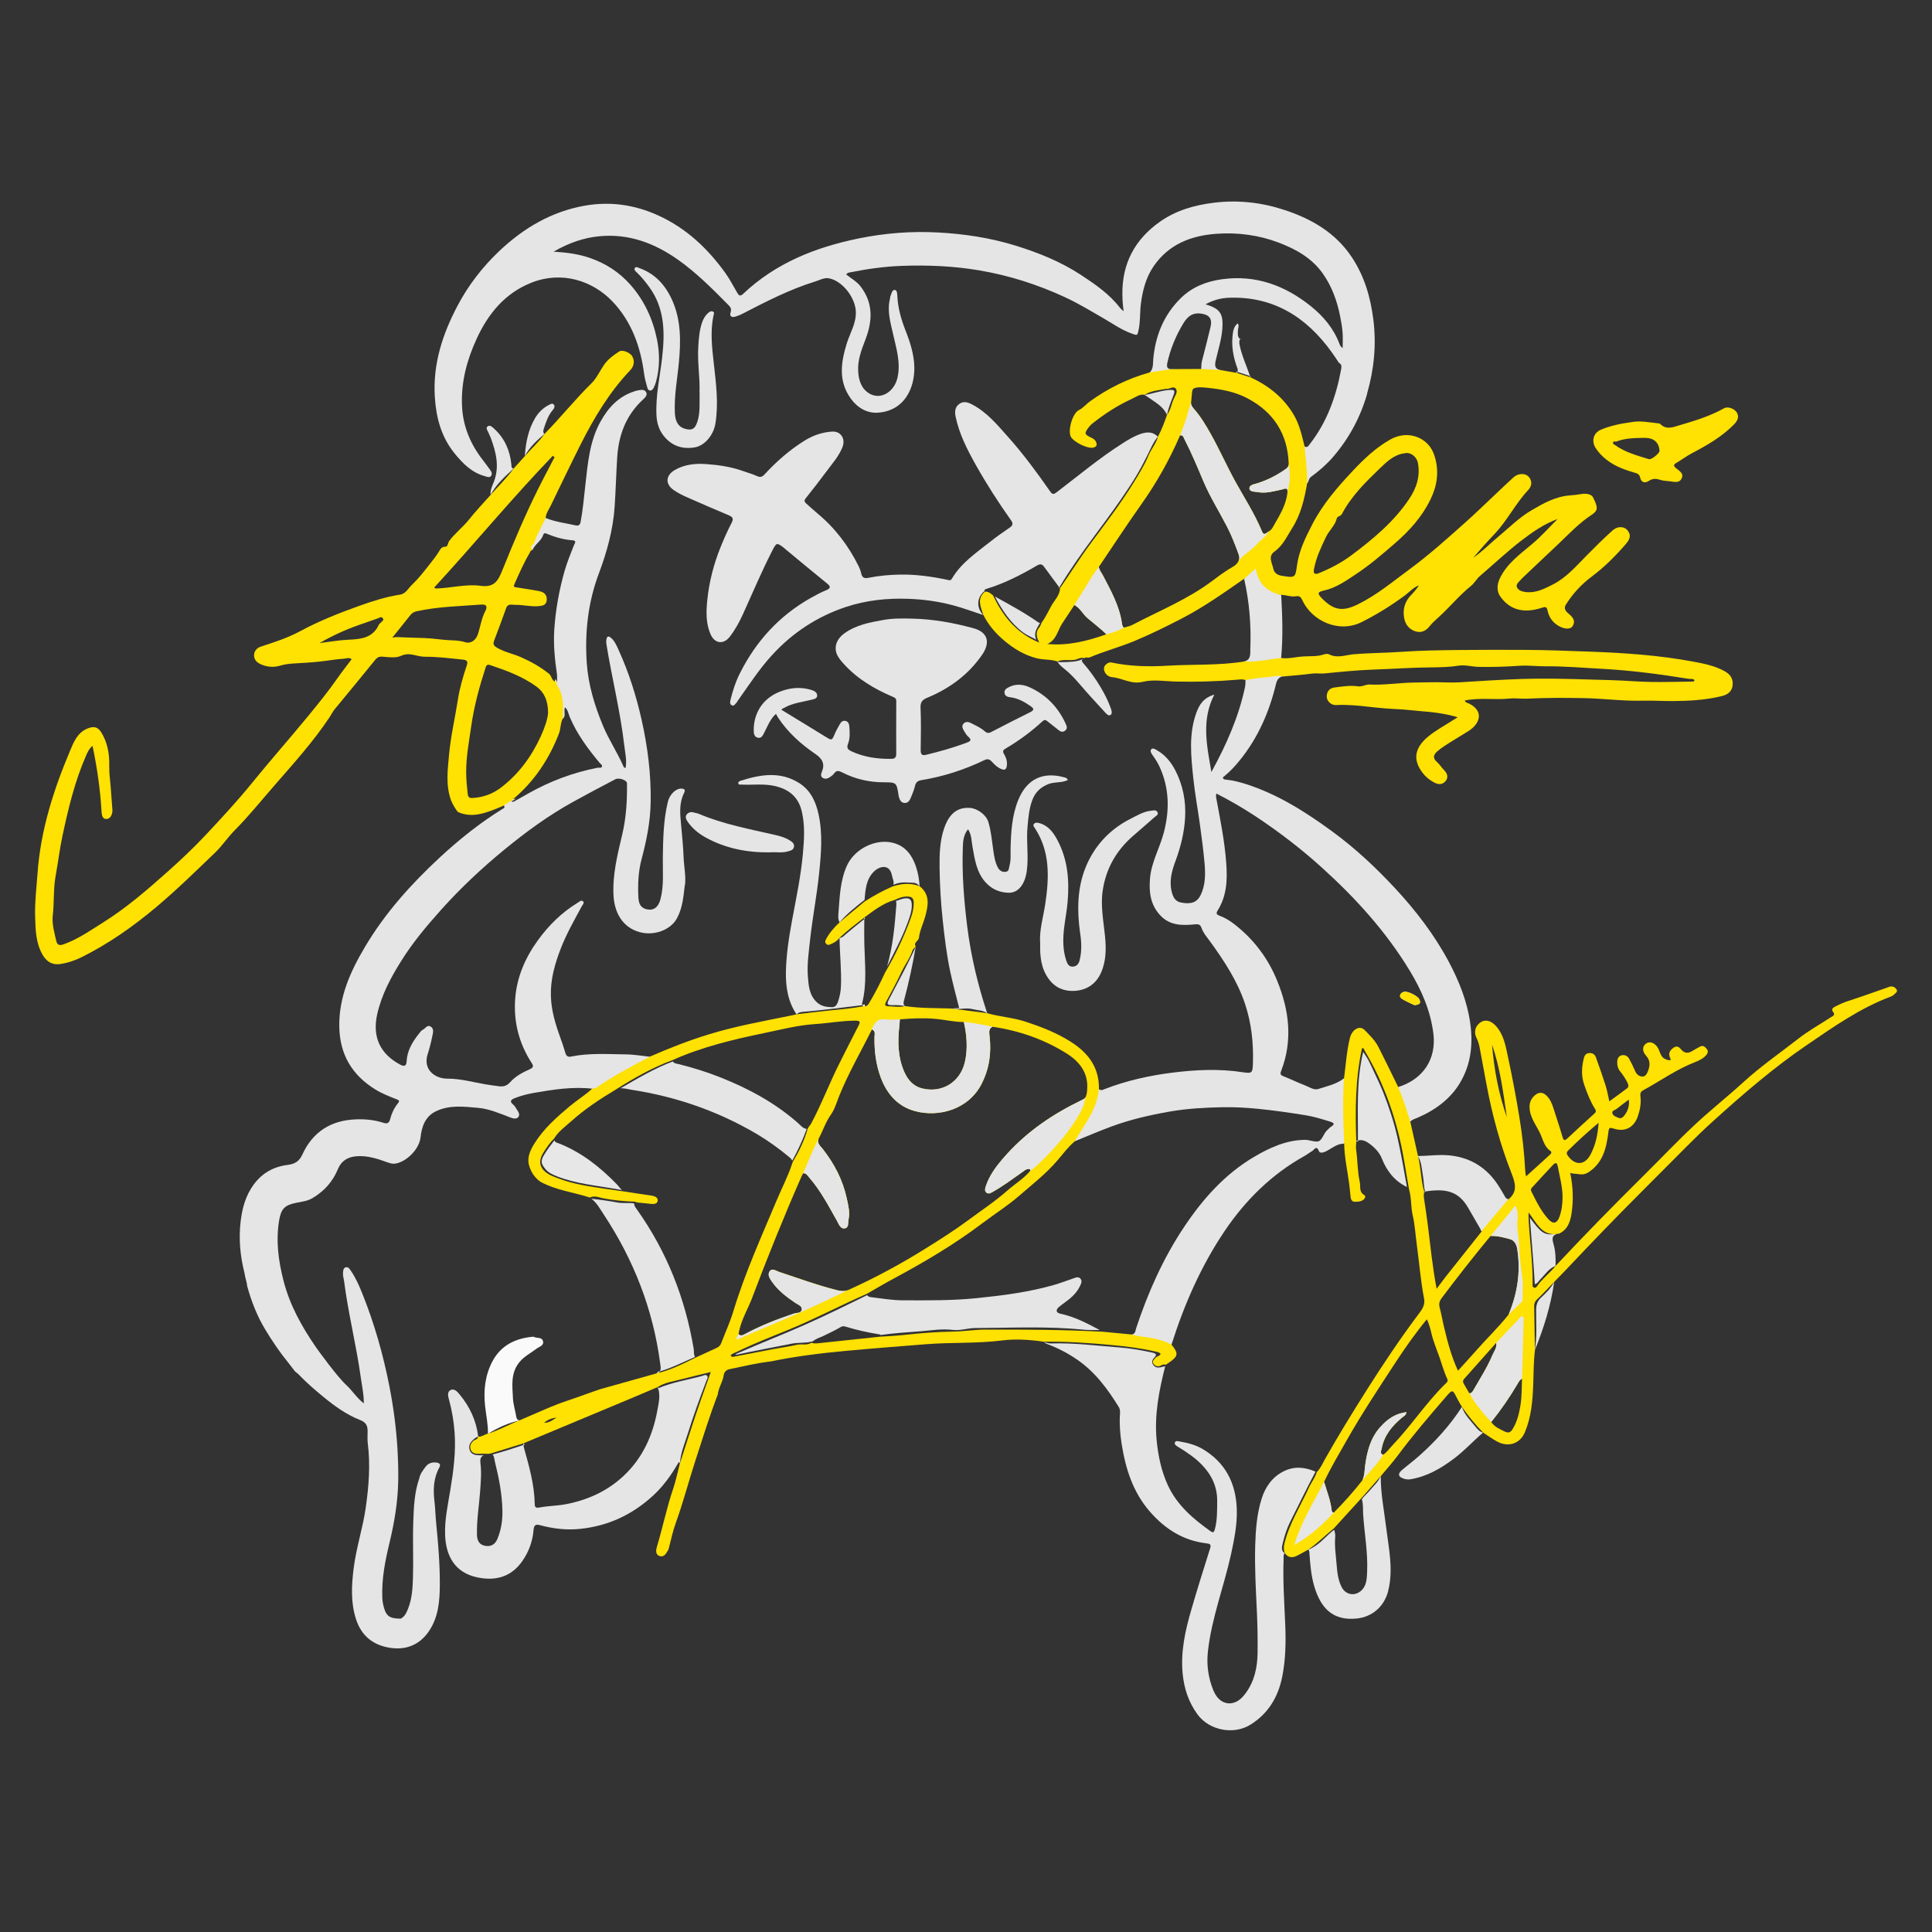 <?xml version="1.0" encoding="UTF-8"?>
<svg id="Layer_1" data-name="Layer 1" xmlns="http://www.w3.org/2000/svg" width="550" height="550" viewBox="0 0 550 550">
  <rect x="0" y="0" width="550" height="550" fill="#333333" stroke="none"/>
  <defs>
    <style>
      .cls-1 {
        fill: #fafafa;
      }

      .cls-1, .cls-2, .cls-3, .cls-4, .cls-5, .cls-6, .cls-7, .cls-8 {
        stroke-width: 0px;
      }

      .cls-2 {
        fill: #e4e4e4;
      }

      .cls-3 {
        fill: #fefefe;
      }

      .cls-4 {
        fill: #ffe102;
      }

      .cls-5 {
        fill: #f9f9f9;
      }

      .cls-6 {
        fill: #e6e6e6;
      }

      .cls-7 {
        fill: #e5e5e5;
      }

      .cls-8 {
        fill: #e7e7e7;
      }
    </style>
  </defs>
  <path class="cls-7" d="M194.94,252.02c-.38,3.21-.6,6.39-2.22,9.39-1.88,3.47-6.7,5.08-10.73,3.92-4.55-1.3-7.08-5.23-7.34-10.49-.29-5.88,1.12-11.52,2.46-17.16,1.15-4.83,1.45-9.74,1.38-14.69-.01-.89-2.26-1.72-3.36-1.13-4.07,2.13-8.14,4.28-12.16,6.51-6.94,3.84-13.31,8.52-19.42,13.53-6.44,5.28-12.49,10.97-18.06,17.19-4.12,4.6-8.06,9.32-11.33,14.56-2.92,4.68-5.52,9.52-6.76,14.99-1.46,6.48.72,11.32,6.53,14.44,1.24.67,1.76.27,1.82-.87.15-3.14,1.67-5.62,3.54-7.98.33-.42.61-.85,1.1-1.1.73-.37,1.27-1.52,2.25-.87,1,.66.61,1.82.42,2.74-.34,1.7-.76,3.4-1.3,5.05-1.47,4.51,2.16,7.03,5.59,7.02,3.73-.01,7.23.98,10.82,1.61,1.31.23,2.63.38,3.95.56,1.23.16,2.22-.16,3.1-1.15,1.53-1.73,3.57-2.79,5.64-3.73.9-.41,1.1-.83.53-1.7-3.65-5.6-5.23-11.77-4.72-18.42.48-6.19,2.9-11.7,6.53-16.67,3.07-4.21,6.74-7.83,11.22-10.56.48-.29,1.05-.9,1.54-.44.51.48-.15,1.06-.4,1.52-2.09,3.9-4.3,7.75-5.9,11.88-1.69,4.34-2.97,8.8-2.84,13.53.11,4.12,1.28,8,2.67,11.83.53,1.47,1.04,2.96,1.47,4.46.25.86.76,1.17,1.55,1,5.18-1.07,10.42-.69,15.64-.63,2.36.02,4.72.45,7.09.69-.05.81-.76.97-1.3,1.23-4.49,2.2-8.8,4.68-12.96,7.44-.64.43-1.33,1.04-2.21.42-5.65-.65-11.19.2-16.72,1.17-1.83.32-3.63.77-5.37,1.45-1.07.41-1.85.88-.51,1.97.39.32.63.83.92,1.26.48.69,1.02,1.54.44,2.23-.55.64-1.52.39-2.29.09-2.99-1.15-5.97-2.45-9.16-2.73-4.03-.36-8.17-.88-12.01.99-3.04,1.48-4.01,4.33-4.36,7.47-.36,3.26-3.97,6.95-7.22,7.42-.91.13-1.73-.2-2.54-.49-2.75-.99-5.5-1.85-8.49-1.61-2.5.2-4.32,1.34-5.26,3.64-1.47,3.59-3.9,6.28-7.21,8.26-1.45.87-3.07,1.04-4.65,1.35-3.26.65-4.32,1.67-4.88,5.01-.96,5.84-.2,11.56,1.26,17.22,1.78,6.91,5.18,13.01,9.19,18.84.71,1.03,6.12,8.48,8.64,10.78,1.71,1.56,2.92,3.6,5.02,5.27.02-2.69-.54-5.02-.86-7.37-1.27-9.17-3.56-18.16-4.74-27.34-.1-.8-.39-1.57-.33-2.4.05-.65.05-1.4.74-1.63.75-.25,1.16.48,1.5.97,1.39,2.02,2.37,4.26,3.28,6.53,3.42,8.53,5.93,17.34,7.69,26.35,1.13,5.79,1.92,11.63,2.28,17.54.19,3.08.28,6.16.24,9.23-.09,6.04-1.09,11.97-2.5,17.85-1.23,5.07-2.23,10.18-2.04,15.46.04,1.24.27,2.42.67,3.57.66,1.93,1.79,2.52,4.6,2.5,1.18-.62,1.64-1.76,2.09-2.9,1.12-2.8,1.27-5.79,1.37-8.72.16-5.3-.1-10.62.09-15.92.15-4.16.3-8.35,1.7-12.36.25-1.3,1.05-2.32,1.81-3.34.77-1.03,1.87-1.35,3.11-1.19.89.12,1.26.56.78,1.44-1.65,2.99-1.76,6.28-1.38,9.49.25,2.07.28,4.16.49,6.23.59,5.83,1.07,11.69,1.05,17.54-.02,4.54-.35,9.19-3.04,13.21-2.64,3.94-6.45,5.5-10.98,4.85-4.82-.7-8.27-3.31-9.84-8.17-1.54-4.78-1.28-9.56-.68-14.45.73-5.89,2.64-11.53,3.46-17.37.85-6.04,1.34-12.12.57-18.23-.14-1.09-.06-2.21-.05-3.32.01-1.6-.3-2.61-2.18-3.35-3.72-1.46-7.03-3.81-10.14-6.35-2.57-2.1-5.08-4.25-7.37-6.66-.36-.38-.63-.46-1.05-.9q-1.03-1.35-1.89-2.45c-2.33-2.84-4.59-6.18-6.54-9.43-2.33-3.85-3.96-8.08-5.15-12.45,0-.9-.55-2.13-.72-3.56-1.24-4.86-1.7-9.75-1.1-14.77.46-3.83,1.45-7.39,3.77-10.52,2.38-3.2,5.59-5,9.51-5.5,1.99-.25,3.34-.91,4.26-2.92,2.94-6.47,8.1-9.78,15.21-10.06,2.69-.11,5.33.15,7.91.98.95.31,1.58.19,1.88-1,.41-1.63,1.13-3.19,2.2-4.52.54-.66.46-.87-.34-1.18-2.04-.8-4.09-1.58-5.98-2.74-6.65-4.09-10.17-9.9-10.34-17.78-.18-8.49,3.13-15.82,7.33-22.89,5.72-9.64,13.14-17.88,21.3-25.45,5.49-5.08,11.33-9.77,17.72-13.72.32-.2.96-.35.53-.99.27-1.11,1.21-1.34,2.13-1.62.14-.02.28-.04.41-.08.3-.07.6-.18.88-.3-.38.28-.78.51-1.26.62.27.41.58.25.9.07,1.26-.71,2.53-1.42,3.8-2.14,6.21-3.52,12.81-6,19.83-7.37.42-.08,1.04.23,1.21-.37.12-.43-.39-.67-.64-.97-3.35-4.03-6.47-8.2-8.53-13.08-.39-.93-.51-2.02-1.35-2.78-.08.2-.13.39-.15.6,0,0-.01.01,0,.01-.08.89.31,1.81-.37,2.58,0,0,0,.01,0,.01,0,0,0,0,0,0-.07-.04-.15-.11-.23-.21-.05-.23-.07.07-.07-.16.06-3.48-.76-6.78-1.91-10.02v-.06c0-.23,0-.47,0-.71.12.28.25.55.43.79,0-.76.11-1.53,0-2.27-.61-4.24-1.04-8.44-.75-12.78.39-5.65,1.38-11.14,2.92-16.56.72-2.51,1.71-4.93,2.67-7.36.16-.4.92-1.31-.36-1.4-2.52-.18-4.9-.85-7.22-1.8-.42-.18-.94-.44-1.15.23-.57,1.78-2.38,2.67-3.07,4.35,0,0,0,.01,0,.01,0,0,0,0-.01,0-.68-.23-.58-.79-.34-1.39,1.02-2.46,2.45-4.74,3.4-7.24.12-.31.37-.61.81-.47,2.7,1.1,5.59,1.42,8.4,2.06.72.16,1.25.02,1.44-.99.65-3.48.96-7,1.35-10.5.69-6.17,1.2-12.4,4.27-17.98,2.21-4.03,5.2-7.28,9.77-8.71.11-.04.22-.1.33-.12,1.02-.16,2.29-.67,2.9.33.6.98-.51,1.81-1.18,2.45-4.62,4.43-6.63,9.92-7.03,16.21-.29,4.64-.41,9.28-.72,13.91-.44,6.58-2.16,12.86-4.48,19.04-3.1,8.22-4.06,16.83-3.46,25.55.42,6.18,2.22,12.07,4.59,17.79,1.63,3.94,4.01,7.48,5.73,11.36.13.28.18.71.74.7.39-2.2-.15-4.36-.4-6.51-1.12-9.67-3.52-19.12-5.07-28.72-.07-.4-.07-.82-.02-1.22.13-.95.53-1.28,1.37-.54,1.07.96,1.6,2.28,2.17,3.53,2.89,6.37,4.98,13.01,6.51,19.81,1.73,7.71,2.71,15.52,2.57,23.46-.09,5.51-1.17,10.83-2.57,16.1-.96,3.59-1.11,7.23-.93,10.9.07,1.37.37,2.83,2.02,3.34,2.2.69,3.64-.38,4.27-2.76,1.03-3.91.61-7.87.67-11.81.08-5.35.17-10.68,1.43-15.91.52-2.15,2.3-3.82,3.79-3.78,1,.03,1.26.38.81,1.29-1.38,2.79-1.15,5.69-.86,8.68.31,3.23.62,6.47.75,9.71.11,2.61.69,5.21.39,7.83Z"/>
  <path class="cls-7" d="M389.2,112.11c-1.92,6.67-5.13,12.65-9.68,17.95-1.88,2.18-4.02,4.02-6.31,5.7-.75.54-.57,1.35-1.1,1.86-.85-.92-.55-2.09-.54-3.13,0-2.41-.74-4.76-.45-7.17.09-.07.18-.15.26-.22h0c.83.47,1.16-.25,1.52-.71,4.93-6.33,7.51-13.65,8.93-21.45.12-.66.07-1.3-.66-1.64-.68-1.01-1.34-2.04-2.05-3.03-7.19-9.98-16.53-15.94-29.25-15.51-2.34.08-4.54.69-6.69,1.88,4.23,1.23,5.11,2.71,4.79,6.99-.24,3.1-1.2,6.02-1.88,8.99-.37,1.61-.19,2.47,1.48,2.77,0,0,.01,0,.02,0,0,0,0,0,0,.01-.05.09-.13.17-.21.23-1.79.57-3.52.14-5.24-.33-.09-.08-.18-.15-.25-.23-.01-.02-.02-.04-.04-.05.04.02.08.04.12.05.03-.75,0-1.49.19-2.24.86-3.24,1.66-6.49,2.45-9.75.58-2.41-.41-3.53-2.82-3.82-2.64-.32-3.99,1.2-5.1,3.1-2.02,3.4-3.51,7.02-4.37,10.91-.29,1.35.04,1.84,1.32,1.84h0c0,.12-.02.27-.09.29-2.04.69-4.12,1.04-6.28.66,1.1-1.02.92-2.44,1.03-3.71.58-6.73,2.98-12.67,7.8-17.43,3.22-3.19,7.31-4.82,11.81-5.43,9.59-1.31,17.9,1.78,25.24,7.66,3.6,2.88,6.58,6.42,8.22,10.88.14.37.37.71.86,1.06,0-1.51.09-3.03-.03-4.52-.12-1.49-.39-2.98-.68-4.46-.86-4.43-2.37-8.61-5-12.31-3.12-4.38-7.64-6.89-12.52-8.74-5.67-2.14-11.58-2.93-17.63-2.51-7.29.51-13.65,2.98-17.94,9.22-2.19,3.19-3.16,6.89-3.65,10.75-.31,2.48-.12,4.99-.65,7.44-.38,1.73-.39,1.53-2.04.96-2.83-1-5.2-2.71-7.74-4.18-3.72-2.15-7.39-4.39-11.3-6.19-7.72-3.56-15.74-6.12-24.15-7.56-7.38-1.26-14.79-1.57-22.23-1.3-4.92.18-9.8.88-14.64,1.84-.35.07-.82.08-1.12.62,1.35,1.1,2.95,1.93,4.06,3.37,3.7,4.79,3.42,9.9,1.39,15.18-1.13,2.94-2.27,5.88-2.05,9.09.16,2.52.89,4.89,3.21,6.26,3.23,1.89,7.11-.49,8-4.62.92-4.23-.34-8.16-1.24-12.17-.76-3.38-1.82-6.75-.9-10.29.05-.16-.01-.37.06-.52.34-.72.48-1.97,1.25-1.91.8.06.73,1.31.78,2.05.21,3.29,1.1,6.42,2.29,9.44,1.35,3.43,2.49,6.97,2.53,10.61.08,5.8-2.74,12.26-10.29,12.84-3.13.24-5.87-1.35-7.77-3.97-3.6-4.94-2.86-10.23-1.21-15.63.94-3.07,2.8-5.85,2.61-9.31-.22-3.94-3.88-8.69-7.73-9.35-1.32-.22-2.59.54-3.85.93-7.31,2.25-14.08,5.77-20.85,9.26-.58.3-1.15.5-1.76.7-1.25.41-1.81-.14-1.44-1.25.34-1.03-.13-1.51-.71-2.1-4.46-4.51-8.93-9.01-14.12-12.71-6.75-4.8-14.14-7.6-22.55-6.79-4.46.43-8.67,1.88-13.02,4.39,3.83.23,7.1.68,10.29,1.77,4.57,1.57,8.48,4.12,11.63,7.71,3.91,4.45,6.33,9.71,7.51,15.5.82,4.03.81,8.07-.28,12.07-.15.56-.37,1.11-.63,1.62-.2.41-.48.86-1.01.86-.58,0-.76-.55-.87-.96-.34-1.23-.7-2.46-.86-3.72-1.02-7.79-3.59-15-9.07-20.72-5.7-5.95-14.42-8.66-22.9-5.35-7.59,2.96-12.41,8.82-15.72,16.02-2.77,6.02-4.45,12.28-4.17,19.01.25,6,2.47,11.14,6.13,15.77.61.77,1.16,1.6,1.76,2.37.46.59.84,1.28.37,1.9-.44.6-1.15.22-1.78.05-3.68-1-6.22-3.57-8.51-6.37-3.82-4.66-5.31-10.12-5.7-16.08-.61-9.45,2.19-18,6.51-26.15,3.06-5.78,7.04-10.93,11.8-15.45,6.94-6.57,14.91-11.28,24.39-12.95,7.21-1.27,14.23-.26,20.91,2.79,7.93,3.61,14.04,9.37,19.08,16.36,1.3,1.8,2.28,3.78,3.41,5.68.46.77.82,1.08,1.68.27,9.25-8.76,20.58-13.25,32.84-15.76,7.43-1.52,14.96-2.11,22.52-1.71,7.48.39,14.86,1.5,22.06,3.71,6.64,2.05,13.04,4.62,18.86,8.46,4.02,2.65,8,5.39,10.99,9.29.2.27.49.46,1.05.97-.26-1.75-.35-3.14-.37-4.54-.18-8.98,3.53-15.97,10.84-21.05,4.57-3.17,9.76-4.64,15.27-5.31,6.94-.85,13.69-.05,20.25,2.14,7.59,2.52,14.31,6.44,18.89,13.28,3.63,5.42,5.4,11.49,6.2,17.91.89,7.14.19,14.14-1.79,21.01Z"/>
  <path class="cls-7" d="M415.69,308.18c-2.8,4.71-7.15,7.87-12.18,10.03-.74.32-1.55.49-2.09,1.18-.56-.08-.76-.54-.86-.98-.62-2.72-1.65-5.3-2.71-7.88-.13-.33-.16-.68-.01-1.02.04-.03.08-.05.12-.08,0,0,.02-.01.02-.01v.06c7.16-2.22,10.98-7.97,10.07-15.27-.81-6.49-3.4-12.41-6.78-17.96-6.73-11.08-15.33-20.55-24.91-29.22-5.92-5.36-12.21-10.19-18.85-14.59-3.58-2.37-7.28-4.52-11.25-6.54-.04.48-.12.76-.07,1.03,1.16,6.2,2.42,12.37,2.89,18.69.36,4.81.18,9.37-2.43,13.57-.47.76-.44,1.13.52,1.49,1.52.56,2.94,1.42,4.22,2.42,5.54,4.3,9.63,9.73,12.25,16.23,3.39,8.39,4.41,16.9,1.07,25.57-.35.9-.14,1.18.71,1.51,2.01.77,3.93,1.75,5.94,2.51,1.29.49,2.69,1.51,3.95,1.09,2.46-.81,5.09-1.33,7.22-2.98-.02-.02-.04-.05-.05-.08.02,0,.04.02.06.03.08.04.15.1.22.19.3.54.33,1.12.27,1.7-.44,4.64-.27,9.27.01,13.91.05.86.11,1.75-.2,2.59-.08.05-.17.11-.25.15-.03.02-.05.04-.08.06h0s0,0,0,0c-1.76.02-3.08,1.09-4.5,1.9-.83.49-2.19,1.05-2.51.27-.75-1.85-1.3-.47-1.91-.11-.75.44-1.44.99-2.19,1.42-9.43,5.25-16.86,12.6-22.85,21.5-6.69,9.95-11.43,20.81-15.04,32.2h0s0,0,0,0c-.04.03-.09.05-.13.07-1.44.01-2.64-.78-3.99-1.11-1.81-.43-3.64-.64-5.46-.99-.6-.11-1.31-.04-1.65-.75.01-.03.02-.07.04-.11,0,0,0-.01,0-.01.95-.21.9-1.09,1.12-1.76,3.38-10.2,7.71-19.94,13.71-28.9,5.29-7.91,11.51-14.91,19.77-19.81,4.47-2.64,9.16-4.82,14.54-4.9,1.35-.02,2.82.71,3.85.42,1.09-.3,1.46-2.2,2.49-3.15.39-.35.73-.77,1.17-1.04,1.26-.76.57-1.16-.28-1.41-2.32-.71-4.63-1.45-7.05-1.83-4.46-.71-8.91-1.37-13.41-1.81-3.41-.34-6.86-.54-10.24-.47-5.02.11-10.07.37-15.05,1.25-5.61.99-11.14,2.25-16.48,4.22-3.53,1.3-7,2.8-10.49,4.22,0,.01-.01.02-.01.03,0,0,0,0,0-.01-.39-.67.2-1.12.48-1.61.99-1.77,2.1-3.47,3.17-5.2,1.22-1.99,2.09-4.13,2.45-6.46.09-.58-.02-1.33.8-1.58.54.52,1.15.16,1.61-.02,6.2-2.41,12.66-3.84,19.21-4.67,6.67-.85,13.4-1.16,20.11-.13,2.67.41,2.8.19,2.89-2.49.2-5.79-.41-11.47-2.25-16.99-2.17-6.47-5.85-12.09-9.8-17.56-.95-1.31-2.05-2.52-2.6-4.08-.31-.86-.73-1.08-1.81-.98-3.54.33-7.08.45-9.89-2.53-2.85-3.04-3.27-6.63-2.95-10.52.38-4.67,2.8-8.7,3.95-13.13,1.68-6.44,1.55-12.73-1.29-18.83-.51-1.1-1.19-2.13-1.9-3.12-.4-.56-.84-1.23-.4-1.71.47-.5,1.19.03,1.71.33,2.29,1.32,3.91,3.32,5.1,5.6,2.18,4.2,3.09,8.74,2.83,13.45-.23,4.24-1.23,8.34-2.71,12.35-1.02,2.75-1.86,5.59-1.15,8.65.37,1.6.95,2.91,2.68,3.25,2.87.57,4.58-.06,5.57-2.07,1.41-2.87,1.41-5.98,1.15-9.05-.32-3.68-.82-7.35-1.32-11.02-.6-4.41-1.43-8.79-1.89-13.22-.65-6.23-1.35-12.51.85-18.62.83-2.29,2.03-4.31,5.13-5.21-3.77,7.36-2.1,14.56-.83,22.04,4.3-7.85,7.79-15.73,9.59-24.27.13-.62.08-1.27.12-1.91.33-.47.83-.63,1.35-.71,2.76-.44,5.55-.57,8.32-.94.39-.05.86-.02.82.6-1.1.34-1.53,1.01-1.82,2.2-1.9,7.92-5.09,15.25-10.26,21.64-1.32,1.64-2.73,3.17-4.35,4.5-.22.18-.57.32-.46.64.13.37.53.39.88.42,1.91.19,3.76.66,5.59,1.24,9.15,2.92,17.1,7.99,24.77,13.61,6.45,4.73,12.26,10.18,17.69,16.01,5.94,6.39,11.25,13.3,15.36,21.02,2.9,5.45,5.19,11.18,6.07,17.34.85,5.94.26,11.78-2.84,16.98Z"/>
  <path class="cls-4" d="M352.1,105.81s-.08,0-.12-.01c.04.13.07.25.11.37.08-.1.14-.21.18-.31-.06-.02-.11-.04-.17-.06ZM352.1,105.81s-.08,0-.12-.01c.04.13.07.25.11.37.08-.1.14-.21.18-.31-.06-.02-.11-.04-.17-.06ZM352.1,105.81s-.08,0-.12-.01c.04.13.07.25.11.37.08-.1.14-.21.18-.31-.06-.02-.11-.04-.17-.06ZM355.97,107.09s-.08-.03-.12-.04c.04.13.08.26.13.4,0-.12,0-.24,0-.35ZM352.1,105.81s-.08,0-.12-.01c.04.13.07.25.11.37.08-.1.14-.21.18-.31-.06-.02-.11-.04-.17-.06ZM355.97,107.09s-.08-.03-.12-.04c.04.13.08.26.13.4,0-.12,0-.24,0-.35ZM352.1,105.81s-.08,0-.12-.01c.04.13.07.25.11.37.08-.1.14-.21.18-.31-.06-.02-.11-.04-.17-.06ZM355.97,107.09s-.08-.03-.12-.04c.04.13.08.26.13.4,0-.12,0-.24,0-.35ZM352.1,105.81s-.08,0-.12-.01c.04.13.07.25.11.37.08-.1.14-.21.18-.31-.06-.02-.11-.04-.17-.06ZM355.97,107.09s-.08-.03-.12-.04c.04.13.08.26.13.4,0-.12,0-.24,0-.35ZM301.57,167.21s-.03.05-.05.08c.08.06.16.12.24.18-.06-.09-.13-.17-.19-.26ZM352.1,105.81s-.08,0-.12-.01c.04.13.07.25.11.37.08-.1.14-.21.18-.31-.06-.02-.11-.04-.17-.06ZM355.97,107.09s-.08-.03-.12-.04c.04.13.08.26.13.4,0-.12,0-.24,0-.35ZM301.57,167.21s-.03.05-.05.08c.08.06.16.12.24.18-.06-.09-.13-.17-.19-.26ZM352.1,105.81s-.08,0-.12-.01c.04.13.07.25.11.37.08-.1.14-.21.18-.31-.06-.02-.11-.04-.17-.06ZM355.97,107.09s-.08-.03-.12-.04c.04.13.08.26.13.4,0-.12,0-.24,0-.35ZM301.57,167.21s-.03.05-.05.08c.08.06.16.12.24.18-.06-.09-.13-.17-.19-.26ZM352.1,105.81s-.08,0-.12-.01c.04.13.07.25.11.37.08-.1.14-.21.18-.31-.06-.02-.11-.04-.17-.06ZM355.97,107.09s-.08-.03-.12-.04c.04.13.08.26.13.4,0-.12,0-.24,0-.35ZM301.57,167.21s-.03.05-.05.08c.08.06.16.12.24.18-.06-.09-.13-.17-.19-.26ZM352.1,105.81s-.08,0-.12-.01c.04.13.07.25.11.37.08-.1.14-.21.18-.31-.06-.02-.11-.04-.17-.06ZM355.97,107.09s-.08-.03-.12-.04c.04.13.08.26.13.4,0-.12,0-.24,0-.35ZM301.57,167.21s-.03.05-.05.08c.08.06.16.12.24.18-.06-.09-.13-.17-.19-.26ZM308.27,187.63c.14-.07.29-.14.43-.22-.18.07-.32.14-.43.22ZM352.1,105.81s-.08,0-.12-.01c.04.13.07.25.11.37.08-.1.14-.21.18-.31-.06-.02-.11-.04-.17-.06ZM355.97,107.09s-.08-.03-.12-.04c.04.13.08.26.13.4,0-.12,0-.24,0-.35ZM301.57,167.21s-.03.05-.05.08c.08.06.16.12.24.18-.06-.09-.13-.17-.19-.26ZM352.1,105.81s-.08,0-.12-.01c.04.13.07.25.11.37.08-.1.14-.21.18-.31-.06-.02-.11-.04-.17-.06ZM355.97,107.09s-.08-.03-.12-.04c.04.13.08.26.13.4,0-.12,0-.24,0-.35ZM301.57,167.21s-.03.05-.05.08c.08.06.16.12.24.18-.06-.09-.13-.17-.19-.26ZM352.1,105.81s-.08,0-.12-.01c.04.13.07.25.11.37.08-.1.14-.21.18-.31-.06-.02-.11-.04-.17-.06ZM355.97,107.09s-.08-.03-.12-.04c.04.13.08.26.13.4,0-.12,0-.24,0-.35ZM301.57,167.21s-.03.05-.05.08c.08.06.16.12.24.18-.06-.09-.13-.17-.19-.26ZM352.1,105.81s-.08,0-.12-.01c.04.13.07.25.11.37.08-.1.14-.21.18-.31-.06-.02-.11-.04-.17-.06ZM355.97,107.09s-.08-.03-.12-.04c.04.13.08.26.13.4,0-.12,0-.24,0-.35ZM301.57,167.21s-.03.05-.05.08c.08.06.16.12.24.18-.06-.09-.13-.17-.19-.26ZM352.1,105.81s-.08,0-.12-.01c.04.13.07.25.11.37.08-.1.14-.21.18-.31-.06-.02-.11-.04-.17-.06ZM355.97,107.09s-.08-.03-.12-.04c.04.13.08.26.13.4,0-.12,0-.24,0-.35ZM301.57,167.21s-.03.05-.05.08c.08.06.16.12.24.18-.06-.09-.13-.17-.19-.26ZM352.1,105.81s-.08,0-.12-.01c.04.13.07.25.11.37.08-.1.14-.21.18-.31-.06-.02-.11-.04-.17-.06ZM355.97,107.09s-.08-.03-.12-.04c.04.13.08.26.13.4,0-.12,0-.24,0-.35ZM301.57,167.21s-.03.05-.05.08c.08.06.16.12.24.18-.06-.09-.13-.17-.19-.26ZM352.1,105.81s-.08,0-.12-.01c.04.13.07.25.11.37.08-.1.14-.21.18-.31-.06-.02-.11-.04-.17-.06ZM355.97,107.09s-.08-.03-.12-.04c.04.13.08.26.13.4,0-.12,0-.24,0-.35ZM301.57,167.21s-.03.05-.05.08c.08.06.16.12.24.18-.06-.09-.13-.17-.19-.26ZM352.1,105.81s-.08,0-.12-.01c.04.13.07.25.11.37.08-.1.14-.21.18-.31-.06-.02-.11-.04-.17-.06ZM355.97,107.09s-.08-.03-.12-.04c.04.13.08.26.13.4,0-.12,0-.24,0-.35ZM301.57,167.21s-.03.05-.05.08c.08.06.16.12.24.18-.06-.09-.13-.17-.19-.26ZM352.1,105.81s-.08,0-.12-.01c.04.13.07.25.11.37.08-.1.14-.21.18-.31-.06-.02-.11-.04-.17-.06ZM355.97,107.09s-.08-.03-.12-.04c.04.13.08.26.13.4,0-.12,0-.24,0-.35ZM301.57,167.21s-.03.05-.05.08c.08.06.16.12.24.18-.06-.09-.13-.17-.19-.26ZM352.1,105.81s-.08,0-.12-.01c.04.13.07.25.11.37.08-.1.14-.21.18-.31-.06-.02-.11-.04-.17-.06ZM355.97,107.09s-.08-.03-.12-.04c.04.13.08.26.13.4,0-.12,0-.24,0-.35ZM301.57,167.21s-.03.05-.05.08c.08.06.16.12.24.18-.06-.09-.13-.17-.19-.26ZM352.1,105.81s-.08,0-.12-.01c.04.13.07.25.11.37.08-.1.14-.21.18-.31-.06-.02-.11-.04-.17-.06ZM355.97,107.09s-.08-.03-.12-.04c.04.13.08.26.13.4,0-.12,0-.24,0-.35ZM301.57,167.21s-.03.05-.05.08c.08.06.16.12.24.18-.06-.09-.13-.17-.19-.26ZM352.1,105.81s-.08,0-.12-.01c.04.13.07.25.11.37.08-.1.14-.21.18-.31-.06-.02-.11-.04-.17-.06ZM355.97,107.09s-.08-.03-.12-.04c.04.13.08.26.13.4,0-.12,0-.24,0-.35ZM301.57,167.21s-.03.05-.05.08c.08.06.16.12.24.18-.06-.09-.13-.17-.19-.26ZM352.1,105.81s-.08,0-.12-.01c.04.13.07.25.11.37.08-.1.14-.21.18-.31-.06-.02-.11-.04-.17-.06ZM355.97,107.09s-.08-.03-.12-.04c.04.13.08.26.13.4,0-.12,0-.24,0-.35ZM301.57,167.21s-.03.05-.05.08c.08.06.16.12.24.18-.06-.09-.13-.17-.19-.26ZM352.1,105.81s-.08,0-.12-.01c.04.13.07.25.11.37.08-.1.14-.21.18-.31-.06-.02-.11-.04-.17-.06ZM355.97,107.09s-.08-.03-.12-.04c.04.13.08.26.13.4,0-.12,0-.24,0-.35ZM301.57,167.21s-.03.05-.05.08c.08.06.16.12.24.18-.06-.09-.13-.17-.19-.26ZM352.1,105.81s-.08,0-.12-.01c.04.13.07.25.11.37.08-.1.14-.21.18-.31-.06-.02-.11-.04-.17-.06ZM355.97,107.09s-.08-.03-.12-.04c.04.13.08.26.13.4,0-.12,0-.24,0-.35ZM301.57,167.21s-.03.05-.05.08c.08.06.16.12.24.18-.06-.09-.13-.17-.19-.26ZM352.1,105.81s-.08,0-.12-.01c.04.13.07.25.11.37.08-.1.14-.21.18-.31-.06-.02-.11-.04-.17-.06ZM355.97,107.09s-.08-.03-.12-.04c.04.13.08.26.13.4,0-.12,0-.24,0-.35ZM463.78,151.77c-.71-1.89-3-2.29-4.73-.75-2.56,2.28-4.98,4.72-7.39,7.15-2.98,3-5.73,6.27-9.61,8.23-2.48,1.25-4.91,2.52-7.83,2.13-1.04-.14-2.05-.5-2.4-1.42-.29-.75.54-1.44,1.07-2.03.5-.57,1.07-1.07,1.62-1.59,3.12-2.95,6.25-5.9,9.37-8.86,2.91-2.76,5.65-5.7,9.03-7.93,1.99-1.31,2.16-2.01.6-5.1-.55-1.09-2.28-1.13-3.25-.97-1.09.18-2.19.33-3.29.4-4.1.28-7.57,2.24-10.98,4.24-3.6,2.11-6.55,5.12-9.75,7.77-2.28,1.89-4.33,4.06-6.81,5.71,1.95-2.29,3.93-4.53,6-6.7,3.66-3.84,5.99-8.69,9.63-12.56,1.22-1.3,1.08-2.87-.02-3.91-.99-.93-2.92-.83-4.15.29-1.64,1.48-3.24,3.02-4.85,4.54-3.04,2.86-6.03,5.78-9.15,8.55-5.01,4.46-9.99,8.95-15.4,12.93-4.87,3.58-9.5,7.49-14.97,10.17-4.29,2.11-6.84,1.7-10.18-1.71-1.37-1.4-1.31-1.82.61-2.25,3.5-.78,6.35-2.85,9.22-4.75,3.87-2.57,7.41-5.62,10.93-8.67,4.09-3.54,7.66-7.47,10.09-12.42,1.9-3.87,2.5-7.76,1.36-11.9-.4-1.47-1.05-2.83-2.12-3.95-2.32-2.44-6.53-3.64-10.72-1.25-4.01,2.29-7.27,5.35-10.4,8.67-4.45,4.72-8.7,9.59-11.7,15.39-1.94,3.76-3.83,7.54-4.4,11.85-.46,3.48-.59,3.44-4.34,2.84-1.2-.19-2.13-.82-2.35-1.9-.34-1.65-1.63-3.63.25-4.95,2.44-1.72,3.56-4.31,5.05-6.66,2.49-3.89,3.52-8.31,4.29-12.8.1-3.53-.46-7.01-.72-10.51h0s0-.01,0-.01c-.78-3.09-1.44-6.24-3.1-9.02-2.92-4.9-7.16-8.3-12.31-10.63-1.29-.42-2.59-.84-3.88-1.27-1.51-.26-3.01-.52-4.51-.78,0,0,0,0,0-.01,0,0-.01,0-.02,0-1.87-.11-3.74-.22-5.6-.33-.04-.02-.08-.04-.12-.05.01.02.02.04.04.05-2.74.01-5.48.02-8.22.04-.01,0-.02,0-.03,0-2.13.32-4.25.63-6.38.95-6.16,1.73-11.8,4.5-16.98,8.24-1.09.78-1.89,1.86-3.13,2.47-1.92.94-3.26,6.03-2.26,7.68.88,1.45,4.71,3.39,6.33,3.01.81-.19,1.18-.61.84-1.52-.28-.74-.83-1.04-1.48-1.35-1.89-.92-1.95-1.17-.68-2.87.31-.41.67-.81,1.08-1.13,3.51-2.76,7.24-5.2,11.29-7.03,1.07-.48,2.19-1.45,3.6-1.13,1.81-1.21,3.95-1.28,5.98-1.69.11-.02.23.03.34.02.89-.02,1.98-.99,2.61.05.53.87-.26,1.87-.65,2.75-.67,1.51-.9,3.21-1.92,4.57-.74,2.1-1.5,4.2-2.57,6.16-.54,2.01-1.95,3.6-2.72,5.44-1.15,2.77-2.72,5.24-4.27,7.77-3.71,6.02-8.02,11.62-12.22,17.29-3.06,4.12-5.76,8.47-8.68,12.68-.04,2.04-1.57,3.42-2.47,5.02-.89,1.58-1.64,3.27-2.74,4.74-.22.47-.36,1-.68,1.39-1.07,1.29-.94,2.63-.01,4.35-6.6-2.73-10.39-7.59-13.18-13.45-.68-.56-1.34-1.15-2.32-1.05-2.38,2.05-1.16,4.34-.44,6.6,1.45,2.9,3.55,5.32,5.99,7.37,2.71,2.27,5.69,4.1,9.24,5,1.95.5,3.97.23,5.86.9,1.52-.69,3.17-.26,4.74-.44,1-.12,1.9-.88,2.96-.49.43-.43.98-.02,1.49-.23,4.18-1.78,8.57-2.92,12.78-4.68,4.6-1.92,9.04-4.11,13.44-6.39,6.26-3.24,12-7.32,17.77-11.33,1.3-.31,2.13-1.27,3.08-2.23-.04.55.18,1.02.37,1.5,1.43,3.5,4.09,5.5,7.1,5.34,1.4-.02,2.74.65,4.16.39.93-.18,1.39.15,1.8,1.06,2.73,5.96,10.39,9.55,16.9,6.3,4.36-2.18,8.47-4.73,12.39-7.64,1.28-.95,2.35-2.27,3.95-2.81-.65.98-1.39,1.87-2.19,2.69-1.92,1.94-2.54,4.29-1.97,6.88.38,1.73,1.54,3.05,3.27,3.54,1.59.45,2.9-.17,3.95-1.52.78-1,1.77-1.83,2.71-2.7,3.1-2.83,5.77-6.11,9.05-8.76.98-.79,1.61-2.02,2.57-2.84,3.96-3.39,7.74-6.97,11.89-10.15,3.17-2.42,6.4-4.66,10.2-6.05-2.41,2.37-4.61,4.89-7.19,7.06-3.48,2.94-7.3,5.63-9.31,9.94-.77,1.67-.93,3.55.21,5.13,2.97,4.13,7.16,4.68,11.89,3.12,1.03-.34,1.32-.16,1.52.79.37,1.78,1.28,3.19,2.84,4.21,1.66,1.09,3.61,1.34,4.28.27,1.03-1.63-.06-2.68-1.24-3.67-.75-.63-1.31-1.42-.68-2.43,1.96-3.15,4.49-5.87,7.42-8.05,3.62-2.71,6.75-5.86,9.68-9.25.74-.85,1.42-1.9.96-3.14ZM339.16,113.62c.19-1.05.06-2.72.64-3.01,1.02-.52,2.49-.35,3.74-.23,4.03.39,8.02,1.12,11.62,3.03,7.4,3.92,11.39,10.08,11.7,18.52.12,1.08-.72,1.51-1.41,1.98-2.32,1.59-4.81,2.8-7.5,3.66-.88.28-2.34.43-2.25,1.52.07.98,1.5.84,2.37,1,2.36.44,4.6-.26,6.88-.74.64-.13,1.73-.83,1.57.78-.34,3.34-1.98,6.17-3.62,8.97-.45.76-.79,1.69-1.68,2.15-1.34,1.04-1.53,1.05-2.11-.35-2.02-4.8-4.84-9.15-7.35-13.68-2.45-4.43-4.5-9.08-6.97-13.5-1.45-2.6-2.96-5.15-4.94-7.39-.57-.65-.96-1.31-.72-2.2.02-.17.04-.35.06-.51ZM298.15,183.33c2.59-1.09,2.91-3.78,4.18-5.75,1.16-1.79,2.35-3.56,3.52-5.34,1.65.84,2.38,2.59,3.76,3.75,1.8,1.51,3.67,2.95,5.36,4.58-5.42,1.91-10.92,3.32-16.83,2.76ZM349.94,161.96c-1.7,1.06-3.32,2.26-4.88,3.44-6.99,5.24-15.04,8.48-22.69,12.49-.74.39-1.62.53-2.43.78-.47-.36-.5-.91-.57-1.41-.76-4.93-3.17-9.2-5.43-13.53-.4-.77-1.02-1.43-1.12-2.34,3.99-5.9,7.88-11.88,12.01-17.7,4.41-6.21,8.11-12.79,11.12-19.77.9-.13,1,.65,1.27,1.17,2.01,3.88,3.68,7.92,5.38,11.94,1.92,4.53,4.54,8.66,6.77,13.01,1.23,2.39,2.2,4.89,3.12,7.4.28.77.53,1.56.04,2.35-.51,1.12-1.71,1.63-2.58,2.17ZM374.09,161.9c.61-3.23,2.01-6.13,3.41-9.07.88-1.85,2.57-3.19,3.06-5.27.15-.63,1.08-.53,1.46-1.25,2.66-5.04,6.67-9,10.71-12.89,2.03-1.95,4.09-4,7.12-4.38.29-.04.57-.08.65-.09,1.44.01,2.83,1.3,3.12,2.72.78,3.85-.37,7.27-2.49,10.42-4.33,6.46-10.2,11.33-16.36,15.94-2.88,2.16-5.96,3.76-9.24,5.11-1.36.56-1.71.08-1.46-1.24ZM355.85,107.05c.04.13.08.26.13.4,0-.12,0-.24,0-.35-.04-.01-.08-.03-.12-.04ZM352.1,105.81s-.08,0-.12-.01c.04.13.07.25.11.37.08-.1.14-.21.18-.31-.06-.02-.11-.04-.17-.06ZM301.52,167.29c.08.06.16.12.24.18-.06-.09-.13-.17-.19-.26-.01.03-.03.05-.05.08ZM355.97,107.09s-.08-.03-.12-.04c.04.13.08.26.13.4,0-.12,0-.24,0-.35ZM352.1,105.81s-.08,0-.12-.01c.04.13.07.25.11.37.08-.1.14-.21.18-.31-.06-.02-.11-.04-.17-.06ZM301.57,167.21s-.03.05-.05.08c.08.06.16.12.24.18-.06-.09-.13-.17-.19-.26ZM355.97,107.09s-.08-.03-.12-.04c.04.13.08.26.13.4,0-.12,0-.24,0-.35ZM352.1,105.81s-.08,0-.12-.01c.04.13.07.25.11.37.08-.1.14-.21.18-.31-.06-.02-.11-.04-.17-.06ZM301.57,167.21s-.03.05-.05.08c.08.06.16.12.24.18-.06-.09-.13-.17-.19-.26ZM355.97,107.09s-.08-.03-.12-.04c.04.13.08.26.13.4,0-.12,0-.24,0-.35ZM352.1,105.81s-.08,0-.12-.01c.04.13.07.25.11.37.08-.1.14-.21.18-.31-.06-.02-.11-.04-.17-.06ZM301.57,167.21s-.03.05-.05.08c.08.06.16.12.24.18-.06-.09-.13-.17-.19-.26ZM355.97,107.09s-.08-.03-.12-.04c.04.13.08.26.13.4,0-.12,0-.24,0-.35ZM352.1,105.81s-.08,0-.12-.01c.04.13.07.25.11.37.08-.1.14-.21.18-.31-.06-.02-.11-.04-.17-.06ZM301.57,167.21s-.03.05-.05.08c.08.06.16.12.24.18-.06-.09-.13-.17-.19-.26ZM355.97,107.09s-.08-.03-.12-.04c.04.13.08.26.13.4,0-.12,0-.24,0-.35ZM352.1,105.81s-.08,0-.12-.01c.04.13.07.25.11.37.08-.1.14-.21.18-.31-.06-.02-.11-.04-.17-.06ZM301.57,167.21s-.03.05-.05.08c.08.06.16.12.24.18-.06-.09-.13-.17-.19-.26ZM355.97,107.09s-.08-.03-.12-.04c.04.13.08.26.13.4,0-.12,0-.24,0-.35ZM352.1,105.81s-.08,0-.12-.01c.04.13.07.25.11.37.08-.1.14-.21.18-.31-.06-.02-.11-.04-.17-.06ZM301.57,167.21s-.03.05-.05.08c.08.06.16.12.24.18-.06-.09-.13-.17-.19-.26ZM355.97,107.09s-.08-.03-.12-.04c.04.13.08.26.13.4,0-.12,0-.24,0-.35ZM352.1,105.81s-.08,0-.12-.01c.04.13.07.25.11.37.08-.1.14-.21.18-.31-.06-.02-.11-.04-.17-.06ZM301.57,167.21s-.03.05-.05.08c.08.06.16.12.24.18-.06-.09-.13-.17-.19-.26ZM355.97,107.09s-.08-.03-.12-.04c.04.13.08.26.13.4,0-.12,0-.24,0-.35ZM352.1,105.81s-.08,0-.12-.01c.04.13.07.25.11.37.08-.1.14-.21.18-.31-.06-.02-.11-.04-.17-.06ZM301.57,167.21s-.03.05-.05.08c.08.06.16.12.24.18-.06-.09-.13-.17-.19-.26ZM355.97,107.09s-.08-.03-.12-.04c.04.13.08.26.13.4,0-.12,0-.24,0-.35ZM352.1,105.81s-.08,0-.12-.01c.04.13.07.25.11.37.08-.1.14-.21.18-.31-.06-.02-.11-.04-.17-.06ZM301.57,167.21s-.03.05-.05.08c.08.06.16.12.24.18-.06-.09-.13-.17-.19-.26ZM355.97,107.09s-.08-.03-.12-.04c.04.13.08.26.13.4,0-.12,0-.24,0-.35ZM352.1,105.81s-.08,0-.12-.01c.04.13.07.25.11.37.08-.1.14-.21.18-.31-.06-.02-.11-.04-.17-.06ZM301.57,167.21s-.03.05-.05.08c.08.06.16.12.24.18-.06-.09-.13-.17-.19-.26ZM355.97,107.09s-.08-.03-.12-.04c.04.13.08.26.13.4,0-.12,0-.24,0-.35ZM352.1,105.81s-.08,0-.12-.01c.04.13.07.25.11.37.08-.1.14-.21.18-.31-.06-.02-.11-.04-.17-.06ZM301.57,167.21s-.03.05-.05.08c.08.06.16.12.24.18-.06-.09-.13-.17-.19-.26ZM355.97,107.09s-.08-.03-.12-.04c.04.13.08.26.13.4,0-.12,0-.24,0-.35ZM352.1,105.81s-.08,0-.12-.01c.04.13.07.25.11.37.08-.1.14-.21.18-.31-.06-.02-.11-.04-.17-.06ZM301.57,167.21s-.03.05-.05.08c.08.06.16.12.24.18-.06-.09-.13-.17-.19-.26ZM355.97,107.09s-.08-.03-.12-.04c.04.13.08.26.13.4,0-.12,0-.24,0-.35ZM352.1,105.81s-.08,0-.12-.01c.04.13.07.25.11.37.08-.1.14-.21.18-.31-.06-.02-.11-.04-.17-.06ZM301.57,167.21s-.03.05-.05.08c.08.06.16.12.24.18-.06-.09-.13-.17-.19-.26ZM355.97,107.09s-.08-.03-.12-.04c.04.13.08.26.13.4,0-.12,0-.24,0-.35ZM352.1,105.81s-.08,0-.12-.01c.04.13.07.25.11.37.08-.1.14-.21.18-.31-.06-.02-.11-.04-.17-.06ZM301.57,167.21s-.03.05-.05.08c.08.06.16.12.24.18-.06-.09-.13-.17-.19-.26ZM355.97,107.09s-.08-.03-.12-.04c.04.13.08.26.13.4,0-.12,0-.24,0-.35ZM352.1,105.81s-.08,0-.12-.01c.04.13.07.25.11.37.08-.1.14-.21.18-.31-.06-.02-.11-.04-.17-.06ZM301.57,167.21s-.03.05-.05.08c.08.06.16.12.24.18-.06-.09-.13-.17-.19-.26ZM355.97,107.09s-.08-.03-.12-.04c.04.13.08.26.13.4,0-.12,0-.24,0-.35ZM352.1,105.81s-.08,0-.12-.01c.04.13.07.25.11.37.08-.1.14-.21.18-.31-.06-.02-.11-.04-.17-.06ZM301.57,167.21s-.03.05-.05.08c.08.06.16.12.24.18-.06-.09-.13-.17-.19-.26ZM355.97,107.09s-.08-.03-.12-.04c.04.13.08.26.13.4,0-.12,0-.24,0-.35ZM352.1,105.81s-.08,0-.12-.01c.04.13.07.25.11.37.08-.1.14-.21.18-.31-.06-.02-.11-.04-.17-.06ZM301.57,167.21s-.03.05-.05.08c.08.06.16.12.24.18-.06-.09-.13-.17-.19-.26ZM355.97,107.09s-.08-.03-.12-.04c.04.13.08.26.13.4,0-.12,0-.24,0-.35ZM352.1,105.81s-.08,0-.12-.01c.04.13.07.25.11.37.08-.1.14-.21.18-.31-.06-.02-.11-.04-.17-.06ZM301.57,167.21s-.03.05-.05.08c.08.06.16.12.24.18-.06-.09-.13-.17-.19-.26ZM355.97,107.09s-.08-.03-.12-.04c.04.13.08.26.13.4,0-.12,0-.24,0-.35ZM352.1,105.81s-.08,0-.12-.01c.04.13.07.25.11.37.08-.1.14-.21.18-.31-.06-.02-.11-.04-.17-.06ZM301.57,167.21s-.03.05-.05.08c.08.06.16.12.24.18-.06-.09-.13-.17-.19-.26ZM355.97,107.09s-.08-.03-.12-.04c.04.13.08.26.13.4,0-.12,0-.24,0-.35ZM352.1,105.81s-.08,0-.12-.01c.04.13.07.25.11.37.08-.1.14-.21.18-.31-.06-.02-.11-.04-.17-.06ZM355.97,107.09s-.08-.03-.12-.04c.04.13.08.26.13.4,0-.12,0-.24,0-.35ZM352.1,105.81s-.08,0-.12-.01c.04.13.07.25.11.37.08-.1.14-.21.18-.31-.06-.02-.11-.04-.17-.06ZM355.97,107.09s-.08-.03-.12-.04c.04.13.08.26.13.4,0-.12,0-.24,0-.35ZM352.1,105.81s-.08,0-.12-.01c.04.13.07.25.11.37.08-.1.14-.21.18-.31-.06-.02-.11-.04-.17-.06ZM355.97,107.09s-.08-.03-.12-.04c.04.13.08.26.13.4,0-.12,0-.24,0-.35ZM352.1,105.81s-.08,0-.12-.01c.04.13.07.25.11.37.08-.1.14-.21.18-.31-.06-.02-.11-.04-.17-.06ZM355.97,107.09s-.08-.03-.12-.04c.04.13.08.26.13.4,0-.12,0-.24,0-.35ZM352.1,105.81s-.08,0-.12-.01c.04.13.07.25.11.37.08-.1.14-.21.18-.31-.06-.02-.11-.04-.17-.06ZM352.1,105.81s-.08,0-.12-.01c.04.13.07.25.11.37.08-.1.14-.21.18-.31-.06-.02-.11-.04-.17-.06Z"/>
  <path class="cls-4" d="M180.03,101.46c-.69-1.14-2.85-1.99-3.76-1.4-1.63,1.06-3.18,2.16-4.35,3.86-1.18,1.7-2.04,3.71-3.47,5.12-4.73,4.65-8.86,9.82-13.49,14.55-1.61,2.31-3.75,4.15-5.56,6.28-1.07,1.18-2.13,2.36-3.2,3.54-1.94,2.7-4.35,4.99-6.53,7.48-2.08,2.35-4.25,4.61-6.19,7.06-1.71,2.15-3.94,3.81-5.59,6.04-.41.55-.39,1.65-1.06,1.64-1.18-.03-1.51.81-1.93,1.48-.86,1.38-1.9,2.66-2.88,3.9-1.46,1.86-2.95,3.77-4.69,5.41-1.07,1.01-1.82,2.6-3.39,2.85-4.09.63-7.99,1.88-11.85,3.27-5.69,2.04-11.31,4.27-16.66,7.16-3.55,1.91-7.38,3.14-11.21,4.39-2.27.75-2.58,3.57-.51,4.74,1.77,1,3.95,1.27,5.9.7,1.28-.38,2.63-.57,3.84-.64,2.52-.15,5.04-.28,7.55-.55,2.34-.25,4.67-.69,7.02-.83.6-.04,1.35-.45,2.08.16-1.4,1.87-2.83,3.67-4.14,5.55-2.61,3.76-5.52,7.3-8.41,10.83-5.16,6.28-10.55,12.37-15.67,18.68-4.28,5.28-8.89,10.25-13.53,15.19-3.41,3.62-7.05,7.04-10.77,10.35-5.77,5.14-11.63,10.2-18.2,14.32-3.64,2.28-7.17,4.77-11.28,6.24-1.12.4-1.8.22-2.07-.92-.54-2.38-1.28-4.85-1.01-7.23.44-3.81.13-7.64.84-11.48.7-3.77,1.14-7.61,1.95-11.38,1.65-7.71,3.48-15.36,6.65-22.62.42-.97.83-1.95,1.88-2.88,1.32,6.27,2.16,12.25,2.54,18.3.06,1.03.08,2.6,1.48,2.53,1.06-.05,1.67-1.3,1.65-2.53,0-.06-.01-.12-.02-.18-.15-2.01-.32-4.03-.45-6.04-.14-2.08-.49-4.12-.44-6.24.09-3.33-.43-6.63-2.2-9.56-1.04-1.71-2.16-1.95-4.01-1.2-2.85,1.16-3.89,3.82-4.93,6.28-4.72,11.19-8.4,22.67-9.27,34.89-.29,4.05-.8,8.08-.69,12.16.09,3.81.15,7.62,2.12,11.07,1.18,2.06,2.86,3,5.2,2.62,2.07-.34,4.05-1.01,5.95-1.95,7.68-3.82,14.61-8.71,21.18-14.22,5.86-4.92,11.3-10.27,16.8-15.54,1.98-1.9,3.56-4.32,5.55-6.33,4.05-4.08,7.65-8.57,11.42-12.89,5.44-6.24,10.99-12.38,15.6-19.31.5-.75.88-1.59,1.47-2.29,1.95-2.35,3.89-4.71,5.83-7.07,1.92-2.34,3.82-4.68,5.73-7.02.54-.65,1.11-.94,2.07-.86,1.73.14,3.7.45,5.17-.21,1.32-.59,2.34-.57,3.57-.32,1.08.22,2.18.55,3.26.55,3.67-.02,7.3.45,10.94.83,1.21.13,1.37.63.99,1.75-1.08,3.18-2,6.37-2.52,9.74-.79,5.12-2,10.17-2.47,15.34-.41,4.45-1.05,8.93.58,13.31.34.9,1.62,3.11,2.04,3.29,2.07.88,4.15.96,6.37.46,2.29-.52,4.41-1.42,6.54-2.35.72-.46,1.44-.92,2.15-1.38.48-.11.89-.34,1.26-.62-.28.12-.57.23-.88.3,6.09-5.05,10.33-11.41,13.19-18.76.55-1.42.4-3,1.13-4.36,0,0,0,0,0,0,0,0,0-.01,0-.01.07-2.83.25-5.65-1-8.34-.3-.64-.93-1.2-.78-2.03-.18-.24-.31-.51-.43-.79,0,.23,0,.47,0,.71-.99-.33-.97-1.63-1.76-2.26-2.48-1.97-5.09-3.44-8-4.72-2.2-.96-4.59-1.41-6.71-2.64-1.15-.67-1.27-1.1-.83-2.22,1.18-3.01,2.26-6.07,3.37-9.12.5-1.37,1.68-.88,2.6-.9,2.2-.04,4.38.57,6.6.37,1.21-.11,2.31-.29,2.35-1.89.05-1.66-1.07-2.18-2.37-2.43-2.04-.4-4.1-.67-6.15-1.01-.49-.08-1.09-.02-.7-.91,1.42-3.22,2.86-6.42,4.65-9.47.07-.13.26-.2.4-.3,0,0,0,0,.01,0,0,0,0-.01,0-.01-.1-.4-.6-.76-.06-1.21.69-.58.82-1.46,1.17-2.23.86-1.9,1.82-3.76,2.74-5.64.07-1.31.88-2.35,1.41-3.44,2.82-5.79,5.58-11.61,8.48-17.37,3.88-7.71,8.26-15.03,14.24-21.32.91-.96,1.35-2.46.53-3.84ZM108.35,177.29c-.14.19-.39.31-.48.51-1.7,3.78-5.02,4.16-8.6,4.31-2.78.12-5.54.62-8.31.96,3.58-2.05,7.25-3.75,11.06-5.1,1.81-.64,3.62-1.27,5.43-1.89.51-.17,1.12-.72,1.55-.04.39.61-.36.87-.65,1.26ZM132.37,182.81c-1.54-.5-3.12-.49-4.6-.57-2.32-.12-4.63-.53-6.97-.6-2.57-.08-5.16-.15-7.74-.27-.33-.01-.67.06-1.37.13,1.87-2.32,3.52-4.34,5.13-6.39.46-.58,1.03-.92,1.74-1.08,6.07-1.34,12.27-1.46,18.44-1.92,1.95-.15,1.56,1.09,1.17,1.83-1.13,2.13-1.41,4.49-2.16,6.71-.53,1.54-1.94,2.7-3.64,2.16ZM152.66,195.41c2.2,1.6,3.35,3.9,3.37,7.55-.16,1.96-1.04,4.37-2.1,6.69-2.65,5.8-6.37,10.85-11.49,14.69-2.34,1.75-5.11,2.71-8.11,2.84-.9.04-1.12-.55-1.19-1.2-.2-2-.42-3.98-.43-6.02-.04-4.46.81-8.77,1.42-13.11.81-5.75,2.34-11.36,4.14-16.89.23-.69.57-.86,1.31-.61,4.58,1.54,9.11,3.19,13.08,6.06ZM153.15,139.27c-3.71,7.49-6.97,15.19-10.09,22.94-1.19,2.95-2.23,5.12-6.23,4.56-4.21-.58-8.48.67-12.74.76-.09,0-.18-.09-.49-.26,11.43-12.41,22.12-25.4,33.78-37.52.16.14.32.28.48.42-1.57,3.03-3.19,6.04-4.7,9.1Z"/>
  <path class="cls-7" d="M301.76,167.47c-.08-.06-.16-.12-.24-.18.02-.03.03-.05.05-.08.06.09.13.17.19.26Z"/>
  <path class="cls-7" d="M329.65,124.29c-1.37,1.59-2.13,3.57-3.05,5.4-1.08,2.13-2.17,4.24-3.42,6.27-3.59,5.79-7.66,11.26-11.71,16.73-3.49,4.72-6.89,9.49-9.9,14.53-1.45-1.95-2.91-3.9-4.33-5.86-.59-.82-1.17-.88-2.04-.36-4.58,2.7-9.31,5.1-14.42,6.65-.46.14-.58.31-.5.61-2.23,1.75-2.39,4.76-.36,6.83-2.86-.93-5.69-2-8.6-2.77-4.15-1.11-8.37-1.69-12.7-1.85-6.09-.22-12,.4-17.78,2.31-8.24,2.73-15.26,7.37-21.1,13.76-3.65,3.99-6.58,8.55-9.71,12.95-.13.19-.22.42-.39.58-.36.34-.65.99-1.25.74-.66-.28-.58-.98-.44-1.54.63-2.55,1.41-5.05,2.58-7.39,4.6-9.25,11.25-16.58,20.31-21.68,1.47-.83,2.94-1.6,4.49-2.24,1-.41,1.26-.94.22-1.78-3.97-3.21-7.89-6.48-11.82-9.73-.14-.11-.25-.25-.39-.35-2.24-1.74-2.28-1.72-3.57.82-2.99,5.84-5.52,11.88-8.23,17.84-1.03,2.28-2.23,4.48-3.76,6.47-1.78,2.32-4.3,2.03-5.48-.64-1.39-3.15-1.28-6.49-.95-9.78.53-5.15,1.81-10.16,3.75-14.97.95-2.36,1.99-4.71,3.16-6.96.63-1.21.38-1.69-.79-2.19-4.06-1.7-8.11-3.46-12.13-5.24-1.22-.54-2.42-1.17-3.52-1.92-2.49-1.7-2.36-4.18.25-5.71,2.77-1.62,5.86-1.92,8.93-1.71,3.57.25,7.15.77,10.56,2,1.31.47,2.66.83,3.92,1.41.91.42,1.49.27,2.14-.43,3.4-3.69,7.15-7,11.42-9.65,2.38-1.47,4.94-2.39,7.82-2.58,2.45-.16,3.96,1.99,2.95,4.49-1.04,2.58-2.88,4.61-4.49,6.8-1.93,2.61-3.94,5.17-5.96,7.71-.5.63-.36,1.01.14,1.46,1.05.92,2.06,1.88,3.13,2.77,5.01,4.13,8.85,9.17,11.74,14.96.36.72.65,1.5.83,2.29.28,1.23,1.01,1.36,2.08,1.14,2.9-.59,5.85-.85,8.8-.91,4.54-.09,9.02.53,13.46,1.45.58.12,1.04.4,1.47-.33,2.68-4.53,6.99-7.38,10.98-10.55,1.77-1.4,3.63-2.7,5.5-3.98.89-.61.93-1.2.35-2.02-3.63-5.1-7.01-10.38-10.07-15.83-2.43-4.34-4.73-8.81-5.74-13.77-.29-1.41-.14-2.75,1.12-3.6,1.17-.79,2.34-.46,3.57.19,4.2,2.18,7.15,5.77,10.2,9.18,4.41,4.93,8.33,10.28,12.12,15.7.6.86,1.05.67,1.81.09,6.18-4.72,12.16-9.72,18.73-13.9,1.61-1.03,3.26-2.03,5.08-2.66,1.79-.62,3.51-.73,4.97.78Z"/>
  <path class="cls-4" d="M246.06,261.25c0,.13,0,.26,0,.39.06-.05.13-.1.19-.15-.05-.08-.11-.16-.19-.24ZM246.06,261.25c0,.13,0,.26,0,.39.06-.05.13-.1.19-.15-.05-.08-.11-.16-.19-.24ZM245.67,286.13c-.05,0-.11.01-.16.02.14.15.39.21.61.28,0-.17,0-.34,0-.5-.14.07-.29.14-.45.2ZM246.06,261.25c0,.13,0,.26,0,.39.06-.05.13-.1.19-.15-.05-.08-.11-.16-.19-.24ZM245.67,286.13c-.05,0-.11.01-.16.02.14.15.39.21.61.28,0-.17,0-.34,0-.5-.14.07-.29.14-.45.2ZM246.06,261.25c0,.13,0,.26,0,.39.06-.05.13-.1.19-.15-.05-.08-.11-.16-.19-.24ZM245.67,286.13c-.05,0-.11.01-.16.02.14.15.39.21.61.28,0-.17,0-.34,0-.5-.14.07-.29.14-.45.2ZM246.06,261.25c0,.13,0,.26,0,.39.06-.05.13-.1.19-.15-.05-.08-.11-.16-.19-.24ZM187.24,394.91c0,.12,0,.24-.01.36.04-.02.08-.04.12-.05-.04-.1-.07-.21-.11-.31ZM245.67,286.13c-.05,0-.11.01-.16.02.14.15.39.21.61.28,0-.17,0-.34,0-.5-.14.07-.29.14-.45.2ZM246.06,261.25c0,.13,0,.26,0,.39.06-.05.13-.1.19-.15-.05-.08-.11-.16-.19-.24ZM187.24,394.91c0,.12,0,.24-.01.36.04-.02.08-.04.12-.05-.04-.1-.07-.21-.11-.31ZM245.67,286.13c-.05,0-.11.01-.16.02.14.15.39.21.61.28,0-.17,0-.34,0-.5-.14.07-.29.14-.45.2ZM246.06,261.25c0,.13,0,.26,0,.39.06-.05.13-.1.19-.15-.05-.08-.11-.16-.19-.24ZM149.03,410.93c.01.13.02.26.02.4,0,0,.01,0,.01,0,.08-.03.15-.06.23-.09-.07-.11-.16-.21-.27-.3ZM187.24,394.91c0,.12,0,.24-.01.36.04-.02.08-.04.12-.05-.04-.1-.07-.21-.11-.31ZM245.67,286.13c-.05,0-.11.01-.16.02.14.15.39.21.61.28,0-.17,0-.34,0-.5-.14.07-.29.14-.45.2ZM246.06,261.25c0,.13,0,.26,0,.39.06-.05.13-.1.19-.15-.05-.08-.11-.16-.19-.24ZM149.03,410.93c.01.13.02.26.02.4,0,0,.01,0,.01,0,.08-.03.15-.06.23-.09-.07-.11-.16-.21-.27-.3ZM187.24,394.91c0,.12,0,.24-.01.36.04-.02.08-.04.12-.05-.04-.1-.07-.21-.11-.31ZM245.67,286.13c-.05,0-.11.01-.16.02.14.15.39.21.61.28,0-.17,0-.34,0-.5-.14.07-.29.14-.45.2ZM246.06,261.25c0,.13,0,.26,0,.39.06-.05.13-.1.19-.15-.05-.08-.11-.16-.19-.24ZM149.03,410.93c.01.13.02.26.02.4,0,0,.01,0,.01,0,.08-.03.15-.06.23-.09-.07-.11-.16-.21-.27-.3ZM187.24,394.91c0,.12,0,.24-.01.36.04-.02.08-.04.12-.05-.04-.1-.07-.21-.11-.31ZM245.67,286.13c-.05,0-.11.01-.16.02.14.15.39.21.61.28,0-.17,0-.34,0-.5-.14.07-.29.14-.45.2ZM246.06,261.25c0,.13,0,.26,0,.39.06-.05.13-.1.19-.15-.05-.08-.11-.16-.19-.24ZM149.03,410.93c.01.13.02.26.02.4,0,0,.01,0,.01,0,.08-.03.15-.06.23-.09-.07-.11-.16-.21-.27-.3ZM187.24,394.91c0,.12,0,.24-.01.36.04-.02.08-.04.12-.05-.04-.1-.07-.21-.11-.31ZM245.67,286.13c-.05,0-.11.01-.16.02.14.15.39.21.61.28,0-.17,0-.34,0-.5-.14.07-.29.14-.45.2ZM246.06,261.25c0,.13,0,.26,0,.39.06-.05.13-.1.19-.15-.05-.08-.11-.16-.19-.24ZM149.03,410.93c.01.13.02.26.02.4,0,0,.01,0,.01,0,.08-.03.15-.06.23-.09-.07-.11-.16-.21-.27-.3ZM187.24,394.91c0,.12,0,.24-.01.36.04-.02.08-.04.12-.05-.04-.1-.07-.21-.11-.31ZM245.67,286.13c-.05,0-.11.01-.16.02.14.15.39.21.61.28,0-.17,0-.34,0-.5-.14.07-.29.14-.45.2ZM246.06,261.25c0,.13,0,.26,0,.39.06-.05.13-.1.19-.15-.05-.08-.11-.16-.19-.24ZM149.03,410.93c.01.13.02.26.02.4,0,0,.01,0,.01,0,.08-.03.15-.06.23-.09-.07-.11-.16-.21-.27-.3ZM187.24,394.91c0,.12,0,.24-.01.36.04-.02.08-.04.12-.05-.04-.1-.07-.21-.11-.31ZM245.67,286.13c-.05,0-.11.01-.16.02.14.15.39.21.61.28,0-.17,0-.34,0-.5-.14.07-.29.14-.45.2ZM246.06,261.25c0,.13,0,.26,0,.39.06-.05.13-.1.19-.15-.05-.08-.11-.16-.19-.24ZM149.03,410.93c.01.13.02.26.02.4,0,0,.01,0,.01,0,.08-.03.15-.06.23-.09-.07-.11-.16-.21-.27-.3ZM187.24,394.91c0,.12,0,.24-.01.36.04-.02.08-.04.12-.05-.04-.1-.07-.21-.11-.31ZM245.67,286.13c-.05,0-.11.01-.16.02.14.15.39.21.61.28,0-.17,0-.34,0-.5-.14.07-.29.14-.45.2ZM246.06,261.25c0,.13,0,.26,0,.39.06-.05.13-.1.19-.15-.05-.08-.11-.16-.19-.24ZM149.03,410.93c.01.13.02.26.02.4,0,0,.01,0,.01,0,.08-.03.15-.06.23-.09-.07-.11-.16-.21-.27-.3ZM187.24,394.91c0,.12,0,.24-.01.36.04-.02.08-.04.12-.05-.04-.1-.07-.21-.11-.31ZM245.67,286.13c-.05,0-.11.01-.16.02.14.15.39.21.61.28,0-.17,0-.34,0-.5-.14.07-.29.14-.45.2ZM246.06,261.25c0,.13,0,.26,0,.39.06-.05.13-.1.19-.15-.05-.08-.11-.16-.19-.24ZM149.03,410.93c.01.13.02.26.02.4,0,0,.01,0,.01,0,.08-.03.15-.06.23-.09-.07-.11-.16-.21-.27-.3ZM187.24,394.91c0,.12,0,.24-.01.36.04-.02.08-.04.12-.05-.04-.1-.07-.21-.11-.31ZM245.67,286.13c-.05,0-.11.01-.16.02.14.15.39.21.61.28,0-.17,0-.34,0-.5-.14.07-.29.14-.45.2ZM246.06,261.25c0,.13,0,.26,0,.39.06-.05.13-.1.19-.15-.05-.08-.11-.16-.19-.24ZM149.03,410.93c.01.13.02.26.02.4,0,0,.01,0,.01,0,.08-.03.15-.06.23-.09-.07-.11-.16-.21-.27-.3ZM187.24,394.91c0,.12,0,.24-.01.36.04-.02.08-.04.12-.05-.04-.1-.07-.21-.11-.31ZM245.67,286.13c-.05,0-.11.01-.16.02.14.15.39.21.61.28,0-.17,0-.34,0-.5-.14.07-.29.14-.45.2ZM246.06,261.25c0,.13,0,.26,0,.39.06-.05.13-.1.19-.15-.05-.08-.11-.16-.19-.24ZM149.03,410.93c.01.13.02.26.02.4,0,0,.01,0,.01,0,.08-.03.15-.06.23-.09-.07-.11-.16-.21-.27-.3ZM187.24,394.91c0,.12,0,.24-.01.36.04-.02.08-.04.12-.05-.04-.1-.07-.21-.11-.31ZM245.67,286.13c-.05,0-.11.01-.16.02.14.15.39.21.61.28,0-.17,0-.34,0-.5-.14.07-.29.14-.45.2ZM246.06,261.25c0,.13,0,.26,0,.39.06-.05.13-.1.19-.15-.05-.08-.11-.16-.19-.24ZM149.03,410.93c.01.13.02.26.02.4,0,0,.01,0,.01,0,.08-.03.15-.06.23-.09-.07-.11-.16-.21-.27-.3ZM187.24,394.91c0,.12,0,.24-.01.36.04-.02.08-.04.12-.05-.04-.1-.07-.21-.11-.31ZM245.67,286.13c-.05,0-.11.01-.16.02.14.15.39.21.61.28,0-.17,0-.34,0-.5-.14.07-.29.14-.45.2ZM246.06,261.25c0,.13,0,.26,0,.39.06-.05.13-.1.19-.15-.05-.08-.11-.16-.19-.24ZM149.03,410.93c.01.13.02.26.02.4,0,0,.01,0,.01,0,.08-.03.15-.06.23-.09-.07-.11-.16-.21-.27-.3ZM187.24,394.91c0,.12,0,.24-.01.36.04-.02.08-.04.12-.05-.04-.1-.07-.21-.11-.31ZM245.67,286.13c-.05,0-.11.01-.16.02.14.15.39.21.61.28,0-.17,0-.34,0-.5-.14.07-.29.14-.45.2ZM246.06,261.25c0,.13,0,.26,0,.39.06-.05.13-.1.19-.15-.05-.08-.11-.16-.19-.24ZM149.03,410.93c.01.13.02.26.02.4,0,0,.01,0,.01,0,.08-.03.15-.06.23-.09-.07-.11-.16-.21-.27-.3ZM187.24,394.91c0,.12,0,.24-.01.36.04-.02.08-.04.12-.05-.04-.1-.07-.21-.11-.31ZM245.67,286.13c-.05,0-.11.01-.16.02.14.15.39.21.61.28,0-.17,0-.34,0-.5-.14.07-.29.14-.45.2ZM246.06,261.25c0,.13,0,.26,0,.39.06-.05.13-.1.19-.15-.05-.08-.11-.16-.19-.24ZM149.03,410.93c.01.13.02.26.02.4,0,0,.01,0,.01,0,.08-.03.15-.06.23-.09-.07-.11-.16-.21-.27-.3ZM187.24,394.91c0,.12,0,.24-.01.36.04-.02.08-.04.12-.05-.04-.1-.07-.21-.11-.31ZM245.67,286.13c-.05,0-.11.01-.16.02.14.15.39.21.61.28,0-.17,0-.34,0-.5-.14.07-.29.14-.45.2ZM246.06,261.25c0,.13,0,.26,0,.39.06-.05.13-.1.19-.15-.05-.08-.11-.16-.19-.24ZM149.03,410.93c.01.13.02.26.02.4,0,0,.01,0,.01,0,.08-.03.15-.06.23-.09-.07-.11-.16-.21-.27-.3ZM187.24,394.91c0,.12,0,.24-.01.36.04-.02.08-.04.12-.05-.04-.1-.07-.21-.11-.31ZM245.67,286.13c-.05,0-.11.01-.16.02.14.15.39.21.61.28,0-.17,0-.34,0-.5-.14.07-.29.14-.45.2ZM246.06,261.25c0,.13,0,.26,0,.39.06-.05.13-.1.19-.15-.05-.08-.11-.16-.19-.24ZM149.03,410.93c.01.13.02.26.02.4,0,0,.01,0,.01,0,.08-.03.15-.06.23-.09-.07-.11-.16-.21-.27-.3ZM187.24,394.91c0,.12,0,.24-.01.36.04-.02.08-.04.12-.05-.04-.1-.07-.21-.11-.31ZM245.67,286.13c-.05,0-.11.01-.16.02.14.15.39.21.61.28,0-.17,0-.34,0-.5-.14.07-.29.14-.45.2ZM246.06,261.25c0,.13,0,.26,0,.39.06-.05.13-.1.19-.15-.05-.08-.11-.16-.19-.24ZM149.03,410.93c.01.13.02.26.02.4,0,0,.01,0,.01,0,.08-.03.15-.06.23-.09-.07-.11-.16-.21-.27-.3ZM187.24,394.91c0,.12,0,.24-.01.36.04-.02.08-.04.12-.05-.04-.1-.07-.21-.11-.31ZM245.67,286.13c-.05,0-.11.01-.16.02.14.15.39.21.61.28,0-.17,0-.34,0-.5-.14.07-.29.14-.45.2ZM246.06,261.25c0,.13,0,.26,0,.39.06-.05.13-.1.19-.15-.05-.08-.11-.16-.19-.24ZM149.03,410.93c.01.13.02.26.02.4,0,0,.01,0,.01,0,.08-.03.15-.06.23-.09-.07-.11-.16-.21-.27-.3ZM187.24,394.91c0,.12,0,.24-.01.36.04-.02.08-.04.12-.05-.04-.1-.07-.21-.11-.31ZM245.67,286.13c-.05,0-.11.01-.16.02.14.15.39.21.61.28,0-.17,0-.34,0-.5-.14.07-.29.14-.45.2ZM246.06,261.25c0,.13,0,.26,0,.39.06-.05.13-.1.19-.15-.05-.08-.11-.16-.19-.24ZM149.03,410.93c.01.13.02.26.02.4,0,0,.01,0,.01,0,.08-.03.15-.06.23-.09-.07-.11-.16-.21-.27-.3ZM187.24,394.91c0,.12,0,.24-.01.36.04-.02.08-.04.12-.05-.04-.1-.07-.21-.11-.31ZM245.67,286.13c-.05,0-.11.01-.16.02.14.15.39.21.61.28,0-.17,0-.34,0-.5-.14.07-.29.14-.45.2ZM246.06,261.25c0,.13,0,.26,0,.39.06-.05.13-.1.19-.15-.05-.08-.11-.16-.19-.24ZM149.03,410.93c.01.13.02.26.02.4,0,0,.01,0,.01,0,.08-.03.15-.06.23-.09-.07-.11-.16-.21-.27-.3ZM187.24,394.91c0,.12,0,.24-.01.36.04-.02.08-.04.12-.05-.04-.1-.07-.21-.11-.31ZM245.67,286.13c-.05,0-.11.01-.16.02.14.15.39.21.61.28,0-.17,0-.34,0-.5-.14.07-.29.14-.45.2ZM246.06,261.25c0,.13,0,.26,0,.39.06-.05.13-.1.19-.15-.05-.08-.11-.16-.19-.24ZM149.03,410.93c.01.13.02.26.02.4,0,0,.01,0,.01,0,.08-.03.15-.06.23-.09-.07-.11-.16-.21-.27-.3ZM187.24,394.91c0,.12,0,.24-.01.36.04-.02.08-.04.12-.05-.04-.1-.07-.21-.11-.31ZM245.67,286.13c-.05,0-.11.01-.16.02.14.15.39.21.61.28,0-.17,0-.34,0-.5-.14.07-.29.14-.45.2ZM246.06,261.25c0,.13,0,.26,0,.39.06-.05.13-.1.19-.15-.05-.08-.11-.16-.19-.24ZM149.03,410.93c.01.13.02.26.02.4,0,0,.01,0,.01,0,.08-.03.15-.06.23-.09-.07-.11-.16-.21-.27-.3ZM187.24,394.91c0,.12,0,.24-.01.36.04-.02.08-.04.12-.05-.04-.1-.07-.21-.11-.31ZM245.67,286.13c-.05,0-.11.01-.16.02.14.15.39.21.61.28,0-.17,0-.34,0-.5-.14.07-.29.14-.45.2ZM246.06,261.25c0,.13,0,.26,0,.39.06-.05.13-.1.19-.15-.05-.08-.11-.16-.19-.24ZM149.03,410.93c.01.13.02.26.02.4,0,0,.01,0,.01,0,.08-.03.15-.06.23-.09-.07-.11-.16-.21-.27-.3ZM187.24,394.91c0,.12,0,.24-.01.36.04-.02.08-.04.12-.05-.04-.1-.07-.21-.11-.31ZM245.67,286.13c-.05,0-.11.01-.16.02.14.15.39.21.61.28,0-.17,0-.34,0-.5-.14.07-.29.14-.45.2ZM246.06,261.25c0,.13,0,.26,0,.39.06-.05.13-.1.19-.15-.05-.08-.11-.16-.19-.24ZM149.03,410.93c.01.13.02.26.02.4,0,0,.01,0,.01,0,.08-.03.15-.06.23-.09-.07-.11-.16-.21-.27-.3ZM187.24,394.91c0,.12,0,.24-.01.36.04-.02.08-.04.12-.05-.04-.1-.07-.21-.11-.31ZM245.67,286.13c-.05,0-.11.01-.16.02.14.15.39.21.61.28,0-.17,0-.34,0-.5-.14.07-.29.14-.45.2ZM246.06,261.25c0,.13,0,.26,0,.39.06-.05.13-.1.19-.15-.05-.08-.11-.16-.19-.24ZM149.03,410.93c.01.13.02.26.02.4,0,0,.01,0,.01,0,.08-.03.15-.06.23-.09-.07-.11-.16-.21-.27-.3ZM187.24,394.91c0,.12,0,.24-.01.36.04-.02.08-.04.12-.05-.04-.1-.07-.21-.11-.31ZM245.67,286.13c-.05,0-.11.01-.16.02.14.15.39.21.61.28,0-.17,0-.34,0-.5-.14.07-.29.14-.45.2ZM246.06,261.25c0,.13,0,.26,0,.39.06-.05.13-.1.19-.15-.05-.08-.11-.16-.19-.24ZM149.03,410.93c.01.13.02.26.02.4,0,0,.01,0,.01,0,.08-.03.15-.06.23-.09-.07-.11-.16-.21-.27-.3ZM187.24,394.91c0,.12,0,.24-.01.36.04-.02.08-.04.12-.05-.04-.1-.07-.21-.11-.31ZM245.67,286.13c-.05,0-.11.01-.16.02.14.15.39.21.61.28,0-.17,0-.34,0-.5-.14.07-.29.14-.45.2ZM246.06,261.25c0,.13,0,.26,0,.39.06-.05.13-.1.19-.15-.05-.08-.11-.16-.19-.24ZM149.03,410.93c.01.13.02.26.02.4,0,0,.01,0,.01,0,.08-.03.15-.06.23-.09-.07-.11-.16-.21-.27-.3ZM187.24,394.91c0,.12,0,.24-.01.36.04-.02.08-.04.12-.05-.04-.1-.07-.21-.11-.31ZM245.67,286.13c-.05,0-.11.01-.16.02.14.15.39.21.61.28,0-.17,0-.34,0-.5-.14.07-.29.14-.45.2ZM246.06,261.25c0,.13,0,.26,0,.39.06-.05.13-.1.19-.15-.05-.08-.11-.16-.19-.24ZM149.03,410.93c.01.13.02.26.02.4,0,0,.01,0,.01,0,.08-.03.15-.06.23-.09-.07-.11-.16-.21-.27-.3ZM187.24,394.91c0,.12,0,.24-.01.36.04-.02.08-.04.12-.05-.04-.1-.07-.21-.11-.31ZM245.67,286.13c-.05,0-.11.01-.16.02.14.15.39.21.61.28,0-.17,0-.34,0-.5-.14.07-.29.14-.45.2ZM246.06,261.25c0,.13,0,.26,0,.39.06-.05.13-.1.19-.15-.05-.08-.11-.16-.19-.24ZM149.03,410.93c.01.13.02.26.02.4,0,0,.01,0,.01,0,.08-.03.15-.06.23-.09-.07-.11-.16-.21-.27-.3ZM187.24,394.91c0,.12,0,.24-.01.36.04-.02.08-.04.12-.05-.04-.1-.07-.21-.11-.31ZM245.67,286.13c-.05,0-.11.01-.16.02.14.15.39.21.61.28,0-.17,0-.34,0-.5-.14.07-.29.14-.45.2ZM246.06,261.25c0,.13,0,.26,0,.39.06-.05.13-.1.19-.15-.05-.08-.11-.16-.19-.24ZM149.03,410.93c.01.13.02.26.02.4,0,0,.01,0,.01,0,.08-.03.15-.06.23-.09-.07-.11-.16-.21-.27-.3ZM187.24,394.91c0,.12,0,.24-.01.36.04-.02.08-.04.12-.05-.04-.1-.07-.21-.11-.31ZM245.67,286.13c-.05,0-.11.01-.16.02.14.15.39.21.61.28,0-.17,0-.34,0-.5-.14.07-.29.14-.45.2ZM246.06,261.25c0,.13,0,.26,0,.39.06-.05.13-.1.19-.15-.05-.08-.11-.16-.19-.24ZM149.03,410.93c.01.13.02.26.02.4,0,0,.01,0,.01,0,.08-.03.15-.06.23-.09-.07-.11-.16-.21-.27-.3ZM187.24,394.91c0,.12,0,.24-.01.36.04-.02.08-.04.12-.05-.04-.1-.07-.21-.11-.31ZM245.67,286.13c-.05,0-.11.01-.16.02.14.15.39.21.61.28,0-.17,0-.34,0-.5-.14.07-.29.14-.45.2ZM246.06,261.25c0,.13,0,.26,0,.39.06-.05.13-.1.19-.15-.05-.08-.11-.16-.19-.24ZM149.03,410.93c.01.13.02.26.02.4,0,0,.01,0,.01,0,.08-.03.15-.06.23-.09-.07-.11-.16-.21-.27-.3ZM187.24,394.91c0,.12,0,.24-.01.36.04-.02.08-.04.12-.05-.04-.1-.07-.21-.11-.31ZM245.67,286.13c-.05,0-.11.01-.16.02.14.15.39.21.61.28,0-.17,0-.34,0-.5-.14.07-.29.14-.45.2ZM246.06,261.25c0,.13,0,.26,0,.39.06-.05.13-.1.19-.15-.05-.08-.11-.16-.19-.24ZM149.03,410.93c.01.13.02.26.02.4,0,0,.01,0,.01,0,.08-.03.15-.06.23-.09-.07-.11-.16-.21-.27-.3ZM187.24,394.91c0,.12,0,.24-.01.36.04-.02.08-.04.12-.05-.04-.1-.07-.21-.11-.31ZM245.67,286.13c-.05,0-.11.01-.16.02.14.15.39.21.61.28,0-.17,0-.34,0-.5-.14.07-.29.14-.45.2ZM246.06,261.25c0,.13,0,.26,0,.39.06-.05.13-.1.19-.15-.05-.08-.11-.16-.19-.24ZM333.5,382.78s0,0,0,0h0c-1.93-.98-3.96-1.61-6.1-1.96-1.71-.28-3.45-.34-5.09-.91,0,0-.02,0-.02,0-2.78-.26-5.55-.53-8.33-.79-11.12-.6-22.26-.63-33.39-.61-3.12,0-6.19.52-9.29.57-4.5.08-8.97.41-13.45.9-2.38.26-4.81.42-7.23.54-5.84.62-11.69,1.25-17.53,1.86-.68.07-1.39.14-2.06-.13-1.3.85-2.8.26-4.2.59-2.19.51-4.43.8-6.65,1.22-3.78.71-7.56,1.46-11.34,2.18-.28.05-.58.05-.82-.39.47-.57,1.21-.74,1.85-1.05,4.85-2.36,9.89-4.32,14.88-6.36,7.49-3.07,14.61-6.88,22.02-10.1,2.42-1.38,4.81-2.82,7.26-4.13,8.95-4.81,17.7-9.95,25.82-16.1,3.41-2.58,7.07-4.88,10.29-7.68,3.7-3.22,7.6-6.23,10.84-10,1.6-1.87,3.08-3.89,4.99-5.51,0,0,0,0,0,.01,0-.01.01-.02.01-.03,2.72-4.74,6.35-9.07,6.88-14.83.06-2.52-.45-4.93-1.66-7.14-1.85-3.37-4.85-5.57-8.11-7.41-3.54-2-7.32-3.42-11.19-4.69-3.55-1.16-7.28-1.37-10.84-2.39-3.14-.41-6.29-.82-9.43-1.23h-.01c-.27-.02-.53-.05-.8-.11-4.37-.15-8.76-.03-13.1-.68-1.69.39-3.4.09-5.09.02-.65-.03-.77-.47-.42-1.13,1.48-2.75,3-5.49,4.31-8.33.99-2.16,2.5-4.05,3.23-6.34.14-.45.64-.78.97-1.17-.74-1.19.79-1.56.9-2.49.24-2.09,1.21-3.99,1.77-6,.85-3.08,1.52-6.26-1.57-8.69-2.58-1.03-5.15-.77-7.71.07-2.8,1.21-5.46,2.67-8.02,4.33-2.34,1.95-4.69,3.9-7.03,5.84-1.48,1.43-2.87,2.92-3.85,4.78-.28.52-.44.89,0,1.37.39.43.74.34,1.22.14,1.02-.42,1.94-.96,2.6-1.86,2.21-2.09,4.64-3.91,7.05-5.76,2.71-2.02,5.38-4.1,8.71-5.03,1.09-.54,2.19-.95,3.46-.95,1.32,0,1.88.45,1.89,1.83.02,1.5-.33,2.88-.82,4.25-1.95,5.42-4.43,10.59-7.33,15.56-1.42,3.03-2.91,6.02-4.67,8.88-.33.54-.63.73-1.19.64-3.38.7-6.82.97-10.24,1.31-3.04.3-6.07.7-9.1,1.06-.57.13-1.13.26-1.7.38-7.81,1.58-15.65,2.99-23.28,5.33-5.66,1.73-11.18,3.9-16.62,6.27-5.28,2.77-10.56,5.54-15.48,8.95-.32.22-.65.19-1,.14-2,1.88-4.35,3.3-6.45,5.06-3.78,3.17-7.45,6.41-10.08,10.61-1.12,1.8-2.14,3.92-1.6,6.06.49,1.93,1.59,3.74,3.38,4.93,4.38,2.36,9.33,2.93,13.99,4.43,1.33-.67,2.72.02,3.9.24,2.95.56,5.89.83,8.87.94.22.01.43.15.64.23,1.2.12,2.41.21,3.61.36.94.12,2.13.19,2.28-.83.15-1.03-.96-1.38-1.95-1.52-2.51-.35-5.01-.75-7.52-1.13-1.66-.24-3.33-.46-4.99-.71-4.79-.71-9.6-1.34-14.14-3.14-.86-.34-1.74-.65-2.52-1.13-2.54-1.56-2.97-3.65-1.38-6.16.9-1.42,1.82-2.81,3.04-3.98,1.19-1.97,3.06-3.29,4.72-4.78,3.93-3.53,8.32-6.44,12.85-9.15,5.12-3.25,10.38-6.23,16.08-8.35,8.34-3.74,17.15-5.84,26.04-7.69,4.85-1,9.65-2.26,14.6-2.58,3.82-.25,7.59-.97,11.43-.97,1.32,0,1.52.28.9,1.46-1.83,3.49-3.56,7.03-5.35,10.54-2.88,5.68-5.1,11.66-8.12,17.29-.3.55-.77.95-1,1.51-.95,3.36-2.47,6.46-4.25,9.44-1.21,3.81-3.07,7.34-4.61,11.01-4.36,10.39-9.02,20.65-12.29,31.48-.94,3.1-2.31,6.07-3.47,9.1-.25.64-.68,1.06-1.29,1.33-1.99.91-3.98,1.83-5.97,2.75-3.62,1.8-7.23,3.62-11.2,4.52-5.37,1.51-10.73,3.01-16.1,4.52-1.33.47-2.68.91-4.01,1.41-3.24,1.21-6.56,2.18-9.78,3.52-3.01,1.26-5.99,2.6-8.99,3.88-3.07,1.19-5.93,2.85-9.09,3.82-.95.2-1.72.98-2.77.82-.01.85-.88.81-1.32,1.21-.79.71-1.11,1.55-.79,2.48.31.9,1.13,1.23,2.09,1.21,1.04-.03,2.09,0,3.13,0,.21-.04.41-.08.62-.12,3.05-.95,6.1-1.89,9.15-2.84,10.82-4.52,21.65-9.04,32.47-13.57,1.92-.8,3.83-1.63,5.74-2.44,2.09-1.38,4.56-1.64,6.89-2.27,2.63-.7,5.28-1.3,8.27-2.03-1.51,4.27-2.97,8.25-4.32,12.27-1.55,4.59-3,9.22-4.5,13.84-.63,2.38-1.11,4.81-1.9,7.13-1.84,5.4-2.96,11-4.61,16.45-.27.9-.54,2.28.79,2.7,1.23.39,1.81-.72,2.35-1.62.15-.24.21-.54.29-.82.62-2.29,1.07-4.64,1.89-6.87,2.16-5.94,3.73-12.07,5.69-18.07,2.03-6.24,3.96-12.5,6.31-18.63.2-1.96,1.44-3.59,1.7-5.55.1-.76.7-1.45,1.61-1.64,3.9-.82,7.79-1.75,11.76-2.21,7.04-1.45,14.14-2.34,21.31-3,7.66-.71,15.32-1.31,22.99-1.91,7.19-.56,14.42-.16,21.62-1.07,3.87-.49,7.88-.21,11.8.37,6.51-.12,12.98.35,19.46.95,4.13.39,8.23.89,12.27,1.83.55.13,1.14.17,1.54.68-.26.7-1.08.62-1.47,1.13-.38.5-1.05.9-.58,1.63.4.63,1.03.91,1.82.7.53-.14.98-.7,1.62-.32.29-.19.58-.37.86-.56,2.81-1.89,2.94-2.69.83-5.25ZM266.2,290.04c2.74.23,5.43.93,8.19.9.83,3.77,1.16,7.59.3,11.37-1.34,5.84-6.61,8.98-12.28,7.52-2.49-.64-3.99-2.49-4.94-4.59-1.9-4.24-1.95-8.77-1.43-13.32.07-.57.09-1.15.13-1.73,3.34-.29,6.65-.44,10.03-.15ZM214.21,369.23c4.39-11.59,9.03-23.09,14.02-34.44.12-.27.27-.52.4-.78.94-.1,1.28.68,1.76,1.23,3.25,3.73,5.5,8.09,7.91,12.35.53.93.96,2.33,2.26,2.08,1.17-.23.82-1.65,1.02-2.57.43-1.99-.09-3.95-.5-5.87-1.13-5.29-3.56-9.96-6.9-14.19-.65-.83-1.68-1.58-1.11-2.9,1.2-2.27,1.98-4.72,3.5-6.87,1.07-1.51,1.59-3.41,2.29-5.16,2.64-6.59,6.22-12.71,9.36-19.05,1.11.46.74,1.47.73,2.25-.05,3.95.42,7.81,1.81,11.51,1.76,4.68,4.85,8.19,9.78,9.51,6.64,1.78,15.11-.4,18.88-7.72,2.21-4.3,2.86-8.82,2.3-13.56-.2-1.76-.1-2.14.82-2.75,7.57,1.09,14.68,3.57,21.13,7.62,3.54,2.23,6.12,5.36,5.84,10-.05.82-.09,1.62-.45,2.38-.28.57-.84.75-1.37,1.01-7.88,3.8-15.02,8.63-20.94,15.12-1.96,2.15-3.82,4.38-5.16,7-.37.73-.69,1.48-.94,2.25-.2.61-.4,1.31.14,1.81.57.53,1.25.15,1.78-.15,3-1.68,5.74-3.75,8.55-5.72.48-.33.92-.74,1.52-.82.34-.05.73-.05.67.49-1.85,2.24-4.36,3.73-6.51,5.62-3.55,3.13-7.51,5.74-11.3,8.55-3.87,2.87-7.97,5.45-12.06,8-7.05,4.41-14.37,8.35-21.96,11.78-1.07.44-2.13.31-3.22.04-5.59-1.41-11-3.39-16.47-5.21-.86-.29-1.99-1.19-2.69-.14-.67,1,.09,2.11.74,3.04,1.74,2.48,4.1,4.25,6.57,5.92.75.51,1.97.88,1.86,1.89-.12,1.11-1.47.9-2.28,1.17-4.74,1.61-9.41,3.4-13.82,5.78-.61.33-1.25.71-1.92.09.57-3.81,2.64-7.07,3.98-10.6ZM154.88,405.03c1.03-.84,1.97-1.28,3.57-1.48-1.33.85-2.17,1.52-3.57,1.48ZM246.25,261.48c-.05-.08-.11-.16-.19-.24,0,.13,0,.26,0,.39.06-.05.13-.1.19-.15ZM245.67,286.13c-.05,0-.11.01-.16.02.14.15.39.21.61.28,0-.17,0-.34,0-.5-.14.07-.29.14-.45.2ZM187.35,395.23c-.04-.1-.07-.21-.11-.31,0,.12,0,.24-.01.36.04-.02.08-.04.12-.05ZM149.07,411.32c.08-.03.15-.06.23-.09-.07-.11-.16-.21-.27-.3.01.13.02.26.02.4,0,0,.01,0,.01,0ZM246.06,261.25c0,.13,0,.26,0,.39.06-.05.13-.1.19-.15-.05-.08-.11-.16-.19-.24ZM245.67,286.13c-.05,0-.11.01-.16.02.14.15.39.21.61.28,0-.17,0-.34,0-.5-.14.07-.29.14-.45.2ZM187.24,394.91c0,.12,0,.24-.01.36.04-.02.08-.04.12-.05-.04-.1-.07-.21-.11-.31ZM149.03,410.93c.01.13.02.26.02.4,0,0,.01,0,.01,0,.08-.03.15-.06.23-.09-.07-.11-.16-.21-.27-.3ZM246.06,261.25c0,.13,0,.26,0,.39.06-.05.13-.1.19-.15-.05-.08-.11-.16-.19-.24ZM245.67,286.13c-.05,0-.11.01-.16.02.14.15.39.21.61.28,0-.17,0-.34,0-.5-.14.07-.29.14-.45.2ZM187.24,394.91c0,.12,0,.24-.01.36.04-.02.08-.04.12-.05-.04-.1-.07-.21-.11-.31ZM149.03,410.93c.01.13.02.26.02.4,0,0,.01,0,.01,0,.08-.03.15-.06.23-.09-.07-.11-.16-.21-.27-.3ZM246.06,261.25c0,.13,0,.26,0,.39.06-.05.13-.1.19-.15-.05-.08-.11-.16-.19-.24ZM245.67,286.13c-.05,0-.11.01-.16.02.14.15.39.21.61.28,0-.17,0-.34,0-.5-.14.07-.29.14-.45.2ZM187.24,394.91c0,.12,0,.24-.01.36.04-.02.08-.04.12-.05-.04-.1-.07-.21-.11-.31ZM149.03,410.93c.01.13.02.26.02.4,0,0,.01,0,.01,0,.08-.03.15-.06.23-.09-.07-.11-.16-.21-.27-.3ZM246.06,261.25c0,.13,0,.26,0,.39.06-.05.13-.1.19-.15-.05-.08-.11-.16-.19-.24ZM245.67,286.13c-.05,0-.11.01-.16.02.14.15.39.21.61.28,0-.17,0-.34,0-.5-.14.07-.29.14-.45.2ZM187.24,394.91c0,.12,0,.24-.01.36.04-.02.08-.04.12-.05-.04-.1-.07-.21-.11-.31ZM149.03,410.93c.01.13.02.26.02.4,0,0,.01,0,.01,0,.08-.03.15-.06.23-.09-.07-.11-.16-.21-.27-.3ZM246.06,261.25c0,.13,0,.26,0,.39.06-.05.13-.1.19-.15-.05-.08-.11-.16-.19-.24ZM245.67,286.13c-.05,0-.11.01-.16.02.14.15.39.21.61.28,0-.17,0-.34,0-.5-.14.07-.29.14-.45.2ZM187.24,394.91c0,.12,0,.24-.01.36.04-.02.08-.04.12-.05-.04-.1-.07-.21-.11-.31ZM149.03,410.93c.01.13.02.26.02.4,0,0,.01,0,.01,0,.08-.03.15-.06.23-.09-.07-.11-.16-.21-.27-.3ZM246.06,261.25c0,.13,0,.26,0,.39.06-.05.13-.1.19-.15-.05-.08-.11-.16-.19-.24ZM245.67,286.13c-.05,0-.11.01-.16.02.14.15.39.21.61.28,0-.17,0-.34,0-.5-.14.07-.29.14-.45.2ZM187.24,394.91c0,.12,0,.24-.01.36.04-.02.08-.04.12-.05-.04-.1-.07-.21-.11-.31ZM149.03,410.93c.01.13.02.26.02.4,0,0,.01,0,.01,0,.08-.03.15-.06.23-.09-.07-.11-.16-.21-.27-.3ZM246.06,261.25c0,.13,0,.26,0,.39.06-.05.13-.1.19-.15-.05-.08-.11-.16-.19-.24ZM245.67,286.13c-.05,0-.11.01-.16.02.14.15.39.21.61.28,0-.17,0-.34,0-.5-.14.07-.29.14-.45.2ZM187.24,394.91c0,.12,0,.24-.01.36.04-.02.08-.04.12-.05-.04-.1-.07-.21-.11-.31ZM149.03,410.93c.01.13.02.26.02.4,0,0,.01,0,.01,0,.08-.03.15-.06.23-.09-.07-.11-.16-.21-.27-.3ZM246.06,261.25c0,.13,0,.26,0,.39.06-.05.13-.1.19-.15-.05-.08-.11-.16-.19-.24ZM245.67,286.13c-.05,0-.11.01-.16.02.14.15.39.21.61.28,0-.17,0-.34,0-.5-.14.07-.29.14-.45.2ZM187.24,394.91c0,.12,0,.24-.01.36.04-.02.08-.04.12-.05-.04-.1-.07-.21-.11-.31ZM149.03,410.93c.01.13.02.26.02.4,0,0,.01,0,.01,0,.08-.03.15-.06.23-.09-.07-.11-.16-.21-.27-.3ZM246.06,261.25c0,.13,0,.26,0,.39.06-.05.13-.1.19-.15-.05-.08-.11-.16-.19-.24ZM245.67,286.13c-.05,0-.11.01-.16.02.14.15.39.21.61.28,0-.17,0-.34,0-.5-.14.07-.29.14-.45.2ZM187.24,394.91c0,.12,0,.24-.01.36.04-.02.08-.04.12-.05-.04-.1-.07-.21-.11-.31ZM149.03,410.93c.01.13.02.26.02.4,0,0,.01,0,.01,0,.08-.03.15-.06.23-.09-.07-.11-.16-.21-.27-.3ZM246.06,261.25c0,.13,0,.26,0,.39.06-.05.13-.1.19-.15-.05-.08-.11-.16-.19-.24ZM245.67,286.13c-.05,0-.11.01-.16.02.14.15.39.21.61.28,0-.17,0-.34,0-.5-.14.07-.29.14-.45.2ZM187.24,394.91c0,.12,0,.24-.01.36.04-.02.08-.04.12-.05-.04-.1-.07-.21-.11-.31ZM149.03,410.93c.01.13.02.26.02.4,0,0,.01,0,.01,0,.08-.03.15-.06.23-.09-.07-.11-.16-.21-.27-.3ZM246.06,261.25c0,.13,0,.26,0,.39.06-.05.13-.1.19-.15-.05-.08-.11-.16-.19-.24ZM245.67,286.13c-.05,0-.11.01-.16.02.14.15.39.21.61.28,0-.17,0-.34,0-.5-.14.07-.29.14-.45.2ZM187.24,394.91c0,.12,0,.24-.01.36.04-.02.08-.04.12-.05-.04-.1-.07-.21-.11-.31ZM149.03,410.93c.01.13.02.26.02.4,0,0,.01,0,.01,0,.08-.03.15-.06.23-.09-.07-.11-.16-.21-.27-.3ZM246.06,261.25c0,.13,0,.26,0,.39.06-.05.13-.1.19-.15-.05-.08-.11-.16-.19-.24ZM245.67,286.13c-.05,0-.11.01-.16.02.14.15.39.21.61.28,0-.17,0-.34,0-.5-.14.07-.29.14-.45.2ZM187.24,394.91c0,.12,0,.24-.01.36.04-.02.08-.04.12-.05-.04-.1-.07-.21-.11-.31ZM149.03,410.93c.01.13.02.26.02.4,0,0,.01,0,.01,0,.08-.03.15-.06.23-.09-.07-.11-.16-.21-.27-.3ZM246.06,261.25c0,.13,0,.26,0,.39.06-.05.13-.1.19-.15-.05-.08-.11-.16-.19-.24ZM245.67,286.13c-.05,0-.11.01-.16.02.14.15.39.21.61.28,0-.17,0-.34,0-.5-.14.07-.29.14-.45.2ZM187.24,394.91c0,.12,0,.24-.01.36.04-.02.08-.04.12-.05-.04-.1-.07-.21-.11-.31ZM149.03,410.93c.01.13.02.26.02.4,0,0,.01,0,.01,0,.08-.03.15-.06.23-.09-.07-.11-.16-.21-.27-.3ZM246.06,261.25c0,.13,0,.26,0,.39.06-.05.13-.1.19-.15-.05-.08-.11-.16-.19-.24ZM245.67,286.13c-.05,0-.11.01-.16.02.14.15.39.21.61.28,0-.17,0-.34,0-.5-.14.07-.29.14-.45.2ZM187.24,394.91c0,.12,0,.24-.01.36.04-.02.08-.04.12-.05-.04-.1-.07-.21-.11-.31ZM149.03,410.93c.01.13.02.26.02.4,0,0,.01,0,.01,0,.08-.03.15-.06.23-.09-.07-.11-.16-.21-.27-.3ZM246.06,261.25c0,.13,0,.26,0,.39.06-.05.13-.1.19-.15-.05-.08-.11-.16-.19-.24ZM245.67,286.13c-.05,0-.11.01-.16.02.14.15.39.21.61.28,0-.17,0-.34,0-.5-.14.07-.29.14-.45.2ZM187.24,394.91c0,.12,0,.24-.01.36.04-.02.08-.04.12-.05-.04-.1-.07-.21-.11-.31ZM149.03,410.93c.01.13.02.26.02.4,0,0,.01,0,.01,0,.08-.03.15-.06.23-.09-.07-.11-.16-.21-.27-.3ZM246.06,261.25c0,.13,0,.26,0,.39.06-.05.13-.1.19-.15-.05-.08-.11-.16-.19-.24ZM245.67,286.13c-.05,0-.11.01-.16.02.14.15.39.21.61.28,0-.17,0-.34,0-.5-.14.07-.29.14-.45.2ZM187.24,394.91c0,.12,0,.24-.01.36.04-.02.08-.04.12-.05-.04-.1-.07-.21-.11-.31ZM149.03,410.93c.01.13.02.26.02.4,0,0,.01,0,.01,0,.08-.03.15-.06.23-.09-.07-.11-.16-.21-.27-.3ZM246.06,261.25c0,.13,0,.26,0,.39.06-.05.13-.1.19-.15-.05-.08-.11-.16-.19-.24ZM245.67,286.13c-.05,0-.11.01-.16.02.14.15.39.21.61.28,0-.17,0-.34,0-.5-.14.07-.29.14-.45.2ZM187.24,394.91c0,.12,0,.24-.01.36.04-.02.08-.04.12-.05-.04-.1-.07-.21-.11-.31ZM149.03,410.93c.01.13.02.26.02.4,0,0,.01,0,.01,0,.08-.03.15-.06.23-.09-.07-.11-.16-.21-.27-.3ZM246.06,261.25c0,.13,0,.26,0,.39.06-.05.13-.1.19-.15-.05-.08-.11-.16-.19-.24ZM245.67,286.13c-.05,0-.11.01-.16.02.14.15.39.21.61.28,0-.17,0-.34,0-.5-.14.07-.29.14-.45.2ZM187.24,394.91c0,.12,0,.24-.01.36.04-.02.08-.04.12-.05-.04-.1-.07-.21-.11-.31ZM149.03,410.93c.01.13.02.26.02.4,0,0,.01,0,.01,0,.08-.03.15-.06.23-.09-.07-.11-.16-.21-.27-.3ZM246.06,261.25c0,.13,0,.26,0,.39.06-.05.13-.1.19-.15-.05-.08-.11-.16-.19-.24ZM245.67,286.13c-.05,0-.11.01-.16.02.14.15.39.21.61.28,0-.17,0-.34,0-.5-.14.07-.29.14-.45.2ZM187.24,394.91c0,.12,0,.24-.01.36.04-.02.08-.04.12-.05-.04-.1-.07-.21-.11-.31ZM149.03,410.93c.01.13.02.26.02.4,0,0,.01,0,.01,0,.08-.03.15-.06.23-.09-.07-.11-.16-.21-.27-.3ZM246.06,261.25c0,.13,0,.26,0,.39.06-.05.13-.1.19-.15-.05-.08-.11-.16-.19-.24ZM245.67,286.13c-.05,0-.11.01-.16.02.14.15.39.21.61.28,0-.17,0-.34,0-.5-.14.07-.29.14-.45.2ZM187.24,394.91c0,.12,0,.24-.01.36.04-.02.08-.04.12-.05-.04-.1-.07-.21-.11-.31ZM149.03,410.93c.01.13.02.26.02.4,0,0,.01,0,.01,0,.08-.03.15-.06.23-.09-.07-.11-.16-.21-.27-.3ZM246.06,261.25c0,.13,0,.26,0,.39.06-.05.13-.1.19-.15-.05-.08-.11-.16-.19-.24ZM245.67,286.13c-.05,0-.11.01-.16.02.14.15.39.21.61.28,0-.17,0-.34,0-.5-.14.07-.29.14-.45.2ZM187.24,394.91c0,.12,0,.24-.01.36.04-.02.08-.04.12-.05-.04-.1-.07-.21-.11-.31ZM149.03,410.93c.01.13.02.26.02.4,0,0,.01,0,.01,0,.08-.03.15-.06.23-.09-.07-.11-.16-.21-.27-.3ZM246.06,261.25c0,.13,0,.26,0,.39.06-.05.13-.1.19-.15-.05-.08-.11-.16-.19-.24ZM245.67,286.13c-.05,0-.11.01-.16.02.14.15.39.21.61.28,0-.17,0-.34,0-.5-.14.07-.29.14-.45.2ZM187.24,394.91c0,.12,0,.24-.01.36.04-.02.08-.04.12-.05-.04-.1-.07-.21-.11-.31ZM149.03,410.93c.01.13.02.26.02.4,0,0,.01,0,.01,0,.08-.03.15-.06.23-.09-.07-.11-.16-.21-.27-.3ZM246.06,261.25c0,.13,0,.26,0,.39.06-.05.13-.1.19-.15-.05-.08-.11-.16-.19-.24ZM245.67,286.13c-.05,0-.11.01-.16.02.14.15.39.21.61.28,0-.17,0-.34,0-.5-.14.07-.29.14-.45.2ZM187.24,394.91c0,.12,0,.24-.01.36.04-.02.08-.04.12-.05-.04-.1-.07-.21-.11-.31ZM149.03,410.93c.01.13.02.26.02.4,0,0,.01,0,.01,0,.08-.03.15-.06.23-.09-.07-.11-.16-.21-.27-.3ZM246.06,261.25c0,.13,0,.26,0,.39.06-.05.13-.1.19-.15-.05-.08-.11-.16-.19-.24ZM245.67,286.13c-.05,0-.11.01-.16.02.14.15.39.21.61.28,0-.17,0-.34,0-.5-.14.07-.29.14-.45.2ZM187.24,394.91c0,.12,0,.24-.01.36.04-.02.08-.04.12-.05-.04-.1-.07-.21-.11-.31ZM149.03,410.93c.01.13.02.26.02.4,0,0,.01,0,.01,0,.08-.03.15-.06.23-.09-.07-.11-.16-.21-.27-.3ZM246.06,261.25c0,.13,0,.26,0,.39.06-.05.13-.1.19-.15-.05-.08-.11-.16-.19-.24ZM245.67,286.13c-.05,0-.11.01-.16.02.14.15.39.21.61.28,0-.17,0-.34,0-.5-.14.07-.29.14-.45.2ZM187.24,394.91c0,.12,0,.24-.01.36.04-.02.08-.04.12-.05-.04-.1-.07-.21-.11-.31ZM149.03,410.93c.01.13.02.26.02.4,0,0,.01,0,.01,0,.08-.03.15-.06.23-.09-.07-.11-.16-.21-.27-.3ZM246.06,261.25c0,.13,0,.26,0,.39.06-.05.13-.1.19-.15-.05-.08-.11-.16-.19-.24ZM245.67,286.13c-.05,0-.11.01-.16.02.14.15.39.21.61.28,0-.17,0-.34,0-.5-.14.07-.29.14-.45.2ZM187.24,394.91c0,.12,0,.24-.01.36.04-.02.08-.04.12-.05-.04-.1-.07-.21-.11-.31ZM149.03,410.93c.01.13.02.26.02.4,0,0,.01,0,.01,0,.08-.03.15-.06.23-.09-.07-.11-.16-.21-.27-.3ZM246.06,261.25c0,.13,0,.26,0,.39.06-.05.13-.1.19-.15-.05-.08-.11-.16-.19-.24ZM245.67,286.13c-.05,0-.11.01-.16.02.14.15.39.21.61.28,0-.17,0-.34,0-.5-.14.07-.29.14-.45.2ZM187.24,394.91c0,.12,0,.24-.01.36.04-.02.08-.04.12-.05-.04-.1-.07-.21-.11-.31ZM149.03,410.93c.01.13.02.26.02.4,0,0,.01,0,.01,0,.08-.03.15-.06.23-.09-.07-.11-.16-.21-.27-.3ZM246.06,261.25c0,.13,0,.26,0,.39.06-.05.13-.1.19-.15-.05-.08-.11-.16-.19-.24ZM245.67,286.13c-.05,0-.11.01-.16.02.14.15.39.21.61.28,0-.17,0-.34,0-.5-.14.07-.29.14-.45.2ZM187.24,394.91c0,.12,0,.24-.01.36.04-.02.08-.04.12-.05-.04-.1-.07-.21-.11-.31ZM149.03,410.93c.01.13.02.26.02.4,0,0,.01,0,.01,0,.08-.03.15-.06.23-.09-.07-.11-.16-.21-.27-.3ZM246.06,261.25c0,.13,0,.26,0,.39.06-.05.13-.1.19-.15-.05-.08-.11-.16-.19-.24ZM245.67,286.13c-.05,0-.11.01-.16.02.14.15.39.21.61.28,0-.17,0-.34,0-.5-.14.07-.29.14-.45.2ZM187.24,394.91c0,.12,0,.24-.01.36.04-.02.08-.04.12-.05-.04-.1-.07-.21-.11-.31ZM149.03,410.93c.01.13.02.26.02.4,0,0,.01,0,.01,0,.08-.03.15-.06.23-.09-.07-.11-.16-.21-.27-.3ZM246.06,261.25c0,.13,0,.26,0,.39.06-.05.13-.1.19-.15-.05-.08-.11-.16-.19-.24ZM245.67,286.13c-.05,0-.11.01-.16.02.14.15.39.21.61.28,0-.17,0-.34,0-.5-.14.07-.29.14-.45.2ZM187.24,394.91c0,.12,0,.24-.01.36.04-.02.08-.04.12-.05-.04-.1-.07-.21-.11-.31ZM149.03,410.93c.01.13.02.26.02.4,0,0,.01,0,.01,0,.08-.03.15-.06.23-.09-.07-.11-.16-.21-.27-.3ZM246.06,261.25c0,.13,0,.26,0,.39.06-.05.13-.1.19-.15-.05-.08-.11-.16-.19-.24ZM245.67,286.13c-.05,0-.11.01-.16.02.14.15.39.21.61.28,0-.17,0-.34,0-.5-.14.07-.29.14-.45.2ZM187.24,394.91c0,.12,0,.24-.01.36.04-.02.08-.04.12-.05-.04-.1-.07-.21-.11-.31ZM149.03,410.93c.01.13.02.26.02.4,0,0,.01,0,.01,0,.08-.03.15-.06.23-.09-.07-.11-.16-.21-.27-.3ZM246.06,261.25c0,.13,0,.26,0,.39.06-.05.13-.1.19-.15-.05-.08-.11-.16-.19-.24ZM245.67,286.13c-.05,0-.11.01-.16.02.14.15.39.21.61.28,0-.17,0-.34,0-.5-.14.07-.29.14-.45.2ZM187.24,394.91c0,.12,0,.24-.01.36.04-.02.08-.04.12-.05-.04-.1-.07-.21-.11-.31ZM149.03,410.93c.01.13.02.26.02.4,0,0,.01,0,.01,0,.08-.03.15-.06.23-.09-.07-.11-.16-.21-.27-.3ZM246.06,261.25c0,.13,0,.26,0,.39.06-.05.13-.1.19-.15-.05-.08-.11-.16-.19-.24ZM245.67,286.13c-.05,0-.11.01-.16.02.14.15.39.21.61.28,0-.17,0-.34,0-.5-.14.07-.29.14-.45.2ZM187.24,394.91c0,.12,0,.24-.01.36.04-.02.08-.04.12-.05-.04-.1-.07-.21-.11-.31ZM149.03,410.93c.01.13.02.26.02.4,0,0,.01,0,.01,0,.08-.03.15-.06.23-.09-.07-.11-.16-.21-.27-.3ZM246.06,261.25c0,.13,0,.26,0,.39.06-.05.13-.1.19-.15-.05-.08-.11-.16-.19-.24ZM245.67,286.13c-.05,0-.11.01-.16.02.14.15.39.21.61.28,0-.17,0-.34,0-.5-.14.07-.29.14-.45.2ZM187.24,394.91c0,.12,0,.24-.01.36.04-.02.08-.04.12-.05-.04-.1-.07-.21-.11-.31ZM149.03,410.93c.01.13.02.26.02.4,0,0,.01,0,.01,0,.08-.03.15-.06.23-.09-.07-.11-.16-.21-.27-.3ZM246.06,261.25c0,.13,0,.26,0,.39.06-.05.13-.1.19-.15-.05-.08-.11-.16-.19-.24ZM245.67,286.13c-.05,0-.11.01-.16.02.14.15.39.21.61.28,0-.17,0-.34,0-.5-.14.07-.29.14-.45.2ZM187.24,394.91c0,.12,0,.24-.01.36.04-.02.08-.04.12-.05-.04-.1-.07-.21-.11-.31ZM246.06,261.25c0,.13,0,.26,0,.39.06-.05.13-.1.19-.15-.05-.08-.11-.16-.19-.24ZM245.67,286.13c-.05,0-.11.01-.16.02.14.15.39.21.61.28,0-.17,0-.34,0-.5-.14.07-.29.14-.45.2ZM187.24,394.91c0,.12,0,.24-.01.36.04-.02.08-.04.12-.05-.04-.1-.07-.21-.11-.31ZM246.06,261.25c0,.13,0,.26,0,.39.06-.05.13-.1.19-.15-.05-.08-.11-.16-.19-.24ZM245.67,286.13c-.05,0-.11.01-.16.02.14.15.39.21.61.28,0-.17,0-.34,0-.5-.14.07-.29.14-.45.2ZM246.06,261.25c0,.13,0,.26,0,.39.06-.05.13-.1.19-.15-.05-.08-.11-.16-.19-.24ZM245.67,286.13c-.05,0-.11.01-.16.02.14.15.39.21.61.28,0-.17,0-.34,0-.5-.14.07-.29.14-.45.2ZM246.06,261.25c0,.13,0,.26,0,.39.06-.05.13-.1.19-.15-.05-.08-.11-.16-.19-.24ZM245.67,286.13c-.05,0-.11.01-.16.02.14.15.39.21.61.28,0-.17,0-.34,0-.5-.14.07-.29.14-.45.2ZM246.06,261.25c0,.13,0,.26,0,.39.06-.05.13-.1.19-.15-.05-.08-.11-.16-.19-.24ZM187.39,390.52c-.12.19-.28.36-.51.51.48-.15.78-.37.97-.64-.15.05-.3.09-.45.13Z"/>
  <path class="cls-4" d="M386.05,324.89c.17,0,.34.01.51.03,0-.08,0-.16,0-.24-.17.05-.34.12-.51.21ZM405.68,339.2c-.1.01-.2.03-.31.05.11.02.21.04.32.05,0-.04,0-.07,0-.1ZM386.05,324.89c.17,0,.34.01.51.03,0-.08,0-.16,0-.24-.17.05-.34.12-.51.21ZM405.68,339.2c-.1.01-.2.03-.31.05.11.02.21.04.32.05,0-.04,0-.07,0-.1ZM539.84,281.58c-.4-.58-1.09-.89-1.86-.7-.34.08-.65.24-.98.35-3.52,1.22-7.01,2.49-10.55,3.63-1.34.43-2.63.96-3.85,1.61-.49.27-1.48.68-.77,1.58.74.93-.04,1.16-.57,1.51-3.11,2.03-6.39,3.85-9.31,6.13-5.27,4.11-10.78,7.92-15.72,12.44-4.56,4.17-9.43,8-13.93,12.23-4.88,4.57-9.48,9.44-14.23,14.14-8.56,8.48-17,17.08-25.23,25.88-1.58,2.01-3.69,3.52-5.17,5.63-.19.27-.47.74-.98.54-.48-.19-.4-.64-.39-1.04.06-6.16-.8-12.25-1.14-18.38-.03-.52,0-1.04,0-1.95,2.14,2.79,3.62,6.26,7.38,6.16,0,0,.01,0,.02,0,.33-.03.68-.08,1.07-.13.08-.01.16-.03.25-.04,2.33-1.12,3.1-3.17,3.48-5.57.61-3.89.47-7.73-.35-11.7.84.31,1.56.2,2.29.34.9.17,1.92.12,2.88-.5,4.17-2.7,5.15-6.99,5.69-11.41.16-1.37.38-1.41,1.52-1.04,3.14,1.04,5.75-.27,6.85-3.45.63-1.81.99-3.69.77-5.64-.08-.69-.12-1.34.7-1.78,4.94-2.69,9.53-6,14.83-8.05,1.18-.46,2.35-1.02,3.22-2.04.49-.58.57-1.18.1-1.73-.48-.57-1.04-1.15-1.93-.63-.65.38-1.35.7-1.98,1.11-1.31.86-2.4.9-3.48-.45-.93-1.17-1.91-.69-2.77.27-.83.92-.48,1.88-.03,2.8-.61.25-.99.03-1.44-.14-1.51-.54-1.59-2.03-2.21-3.15-.79-1.44-2.22-2.07-3.27-1.43-1.23.74-1.37,2.21-.16,3.54,1.18,1.31,1.19,2.65.63,4.19-.32.88-.73,1.78-1.68,1.76-.82-.02-1.61-.55-2.01-1.47-.53-1.23-1.11-2.43-1.75-3.6-.47-.85-1.33-1.21-2.23-.95-.76.22-1.12.9-1.16,1.76-.05,1.04.17,1.96.82,2.77.8,1,1.52,2.06,2.08,3.21.27.55.47,1.18-.06,1.6-1.64,1.27-3.33,2.46-5.09,3.74-.37-1.62-.61-3.07-1.04-4.45-.86-2.7-1.81-5.38-2.77-8.05-.33-.92-1.06-1.36-2.07-1.22-.99.14-1.24.84-1.44,1.7-.57,2.42-.68,4.78.14,7.2.81,2.37,1.7,4.68,3.01,6.82.32.53.58.89-.06,1.46-2.6,2.32-5.15,4.72-7.71,7.09-.67.62-1.05.74-1.37-.36-.81-2.79-1.74-5.54-2.62-8.31-.41-1.28-.93-2.51-1.91-3.48-1.11-1.1-2.27-1.08-3.4-.08-.95.83-1.46,1.87-1.47,3.2-.01,3.04,1.97,5.29,3.12,7.84.74,1.64,1.13,3.65,2.85,4.78.41.27.18.72-.03.92-2.32,2.15-4.68,4.25-6.92,6.28-.08-.2-.21-.84-.25-1.54-.26-5.08-.83-10.14-1.64-15.15-.95-5.86-2.07-11.69-3.31-17.5-.65-3.06-1.19-6.22-3.47-8.69-1.26-1.37-2.87-1.86-4.16-1.04-1.64,1.04-2.16,2.78-1.28,4.55.39.79.67,1.6.83,2.46.67,3.63,1.35,7.25,2.03,10.88,1.61,8.62,3.91,17.05,7.11,25.21,1.06,2.7,1.77,5.12-.79,7.31-.55.28-1.11.48-1.52,1.03-2,2.67-4.24,5.15-6.34,7.75-.02.02-.05.05-.06.08.08.09.17.18.26.26-3.43,4.32-6.87,8.63-10.29,12.96-.85,1.08-1.65,2.2-2.59,3.45-1.17-6.07-1.74-12.04-2.49-17.98-.32-2.53-.7-5.06-1.08-7.58-.11-.7-.12-1.37.03-2.06-.96-3.32-.92-6.81-1.76-10.16-.73-3.23-1.45-6.47-2.18-9.7-1.02-3.34-2.08-6.68-3.44-9.9v-.06s-.02.01-.02.01c-1.87-3.8-3.7-7.62-5.62-11.39-.95-1.88-2.5-3.37-3.94-4.84-1.46-1.49-3.62-.11-4.21,2.33-.92,3.77-1.14,7.63-1.66,11.46-.02-.01-.04-.02-.06-.03.01.02.03.05.05.08-.39,6.17-.22,12.33.06,18.5,0,.02,0,.04,0,.05.07,3.93.96,7.76,1.46,11.63.15,1.14.21,2.29.36,3.43.09.71.28,1.43,1.21,1.44,1.05,0,2.13-.05,2.83-.99.21-.28.16-.76-.17-.95-1.54-.88-.96-2.43-1.25-3.7-.69-3.06-.59-6.21-1.05-9.3-.11-.74.04-1.51.06-2.26-.32-8.89-.29-17.75,1.63-26.51.59-.11.6.44.78.75,5.79,9.72,9.35,20.24,11.23,31.37.45,2.69.91,5.37,1.37,8.05.72,2.41.49,4.97,1.04,7.35.64,2.73.77,5.49,1.15,8.22.71,5.19,1.11,10.43,2.1,15.58.38,1.96-.79,3.32-1.8,4.66-5.1,6.84-9.85,13.92-14.42,21.14-4.12,6.52-8.16,13.07-11.95,19.78-.73,1.3-1.3,2.7-2.39,3.77-.46,1.62-1.55,2.92-2.24,4.43-2.39,5.24-5.54,10.14-6.94,15.82-.25,1-.27,1.93.13,2.86.95,1.33,2.17,1.33,3.48.67,1.07-.54,2.11-1.15,3.16-1.73,2.63-1.79,4.85-4.07,7.31-6.06,2.61-2.87,5.22-5.74,7.84-8.61,1.85-2.1,3.69-4.19,5.53-6.29,1.59-1.92,3.27-3.76,4.75-5.75,4.33-5.83,9.06-11.33,13.8-16.82,1.82-2.11,1.87-2.07,3.09.4.43.87.96,1.7,1.45,2.55,1.81,2.6,3.8,5.05,6.04,7.3,1.31.85,2.58,1.78,3.95,2.52,3.27,1.77,6.57.56,7.91-2.64,1.83-4.38,2.21-8.98,2.37-13.64.12-3.22.1-6.45.48-9.66-.07-4.17-.12-8.35-.21-12.52-.02-.8.18-1.38.79-1.97,1.71-1.63,3.32-3.36,4.96-5.06,1.21-1.25,2.44-2.48,3.63-3.74,6.91-7.33,13.91-14.58,21.03-21.71,1.68-1.69,3.35-3.39,5.05-5.07,5.21-5.15,10.23-10.48,15.68-15.38,8.42-7.6,17-15.01,26.38-21.41,7.66-5.23,15.25-10.6,24.04-13.88.32-.12.64-.3.86-.54.4-.43,1.22-.8.71-1.54ZM460.23,315.67c1.07-.86,2.18-1.67,3.46-2.64.22,1.8-.27,3.1-1.08,4.26-.41.59-.99,1.31-1.87.93-.67-.29-1.57-.55-1.74-1.32-.18-.76.77-.86,1.23-1.23ZM446.43,327.52c2.68-2.65,5.46-5.2,8.66-7.89-.23,3.46-.89,6.38-2.31,9.06-1.64,3.08-4.39,3.18-6.44.34-.41-.57-.43-1,.09-1.51ZM436.18,338.03c1.94-2.09,3.83-4.21,5.79-6.27.49-.52,1.21-1.24,1.49.26.55,2.94,1.37,5.83,1.37,8.86-.03,1.93-.25,3.83-.93,5.64-.66,1.74-1.73,2.03-2.99.68-2.21-2.35-3.57-5.25-5-8.1-.22-.45-.04-.74.27-1.07ZM424.75,297.41c2.34,6.69,3.2,13.69,4.22,20.65-2.34-6.69-3.64-13.6-4.22-20.65ZM411.27,394.13c-5.43,5.4-9.63,11.86-14.92,17.38-.86.9-1.54,1.97-2.63,2.64-1-.38-.5-1.13-.39-1.73.69-3.76,2.96-6.49,5.79-8.85.46-.39,1.13-.61,1.27-1.54-3.15.34-5.44,2-7.41,4.19-2.81,3.12-3.82,6.97-4.35,11.01-.19,1.43-.13,2.9-.82,4.23-2.52,3.2-5.22,6.24-8.09,9.13-.36.03-.56-.21-.6-.5-.3-2.86-1.37-5.51-2.18-8.23,1.96-4.17,4.34-8.12,6.61-12.13,4.22-7.43,8.96-14.55,13.62-21.7,2.76-4.23,5.68-8.39,9.03-12.46.63,1.33.98,2.67,1.3,4.03.56,2.38,1.54,4.62,2.34,6.92.7,2.02,1.24,4.08,2.17,6.02.37.77-.34,1.21-.74,1.6ZM415.06,390.22c-1.9-4.09-2.96-8.22-3.96-12.38-.45-1.86-.76-3.75-1.25-5.59-.28-1.06-.09-1.83.56-2.71,4.51-6,9.14-11.9,13.92-17.68,1.93-.1,3.77.43,5.58.92,1.16.32,1.8,1.48,2,2.69,1.05,6.49.08,12.72-2.44,18.75-2.86,3.61-6.19,6.79-9.22,10.24-1.67,1.9-3.4,3.77-5.19,5.75ZM416.67,393.85c-.46-.8.1-1.26.57-1.79,2.91-3.25,5.8-6.52,8.7-9.78.26,1.38-.63,2.43-1.11,3.56-1.48,3.53-3.58,6.74-5.47,10.06-.25.43-.54.75-1.07.75-.54-.93-1.09-1.87-1.62-2.8ZM432.86,399.95c-.38,2.42-.95,4.76-2.25,6.88-.55.89-1.14,1.22-2.15.74-1.47-.7-2.97-1.34-3.94-2.74,2.78-3.47,5.3-7.11,7.54-10.94.32-.55.62-1.12,1.23-1.41-.11,2.49-.04,5-.43,7.48ZM405.68,339.2c-.1.01-.2.03-.31.05.11.02.21.04.32.05,0-.04,0-.07,0-.1ZM386.57,324.68c-.17.05-.34.12-.51.21.17,0,.34.01.51.03,0-.08,0-.16,0-.24ZM405.68,339.2c-.1.01-.2.03-.31.05.11.02.21.04.32.05,0-.04,0-.07,0-.1ZM386.05,324.89c.17,0,.34.01.51.03,0-.08,0-.16,0-.24-.17.05-.34.12-.51.21ZM405.68,339.2c-.1.01-.2.03-.31.05.11.02.21.04.32.05,0-.04,0-.07,0-.1Z"/>
  <path class="cls-7" d="M374.51,418.93c-2.48,4.68-4.77,9.45-7.16,14.17-1,1.98-1.68,4.09-2.18,6.25-.23.99-.56,2.09.59,2.83-.49.4-.32.96-.34,1.46-.25,6.29.2,12.58.46,18.85.21,5.02.12,9.97-.86,14.86-1.15,5.72-3.95,10.48-9.08,13.65-4.79,2.96-11.7,1.61-15.03-2.94-2.57-3.52-3.85-7.42-4.25-11.77-.56-6.26.78-12.2,2.5-18.1,1.68-5.8,3.49-11.56,5.31-17.32.39-1.23.04-1.39-1.13-1.53-6.47-.78-11.57-4.01-15.85-8.85-4.97-5.62-7.08-12.4-8.2-19.56-.43-2.73-.64-5.54-.46-8.34.05-.7.06-1.4-.33-2.03-3.22-5.23-6.84-10.11-12.02-13.62-2.65-1.8-5.48-3.26-8.49-4.37-.31-.12-.57-.38-.86-.57.71.26,1.45.48,2.2.45,6.46-.2,12.87.65,19.28,1.13,3.17.23,6.33.79,9.45,1.48.92.2,1.45.51.54,1.44-.57.58-.83,1.28-.3,2.04.49.71,1.19.86,2,.72.46-.08.9-.25,1.36-.31.01,0,.03,0,.05-.01-1.75,6.93-3.14,13.86-2.43,21.12.44,4.45,1.33,8.72,3.19,12.76,2.62,5.68,7.21,9.58,12.18,13.11.68.48.97.27,1.18-.53.73-2.68.66-5.41.68-8.14.02-3.94-1.5-7.22-4.15-10.05-2.05-2.18-4.52-3.82-7.05-5.36-.41-.25-1.04-.63-.85-1.19.2-.61.93-.39,1.39-.3,2.24.39,4.47.95,6.44,2.1,6.54,3.83,9.56,9.76,9.8,17.19.14,4.32-.71,8.53-1.62,12.73-2.03,9.28-5.54,18.2-6.6,27.73-.43,3.88.11,7.55,1.54,11.08,1.09,2.67,3.04,3.97,5.14,3.68,1.77-.25,2.99-1.41,4.03-2.81,2.54-3.41,3.37-7.38,3.43-11.49.06-4.01-.02-8.02-.21-12.04-.29-6.16-.64-12.32-.47-18.5.13-4.54.47-9.06,1.84-13.4,1.05-3.34,3.01-6.16,6.28-7.79,3.04-1.53,6.06-1.18,9.05.1Z"/>
  <path class="cls-4" d="M365.06,192.57c-1.22-.41-2.5.04-3.66.14-2.27.2-4.58.4-6.83.91-.83-.35-1.68-.18-2.53-.11-5.68.49-11.37.64-17.07.52-3.23-.06-6.61-.68-9.64.07-3.31.81-5.81-1.08-8.74-1.32-.95-.08-2.07-.81-2.29-2.11-.13-.79.24-1.33.86-1.76.4-.27.75-.41,1.28-.3,5.22,1.09,10.53,1.23,15.8.91,7.32-.45,14.7-.02,21.97-1.21,2.76-.58,5.58-.82,8.36-1.28.74-.12,1.49-.27,2.15.28,1.75.26,3.51-.13,5.2-.34,1.87-.23,3.75-.06,5.62-.33.95-.14,2.03-.77,2.88-.34,2.3,1.16,4.66.16,6.81-.03,4.56-.4,9.14-.38,13.7-.71,5.55-.39,11.13-.46,16.7-.52,6.17-.07,12.35-.05,18.52-.03,6.09.02,12.19.27,18.28.49,9.92.36,19.82,1.02,29.6,2.85,3.02.56,6.03,1.16,8.79,2.64,1.71.92,2.67,2.18,2.41,4.21-.24,1.79-1.55,2.59-3.04,2.96-4.6,1.13-9.3,1.39-14.02,1.42-2.81.02-5.63-.18-8.44-.11-5.66.16-11.28-.63-16.92-.73-5.38-.1-10.77-.11-16.15.16-1.62.08-3.27-.21-4.88-.04-4.24.45-8.52-.33-12.79.57.18.6.79.65,1.2.85,4.28,2.13,3.2,5.68-.04,7.76-2.34,1.5-4.77,2.88-7.09,4.42-.68.45-1.33.94-1.94,1.48-1.03.91-1.32,1.87-.11,2.93.83.72,1.39,1.68,2.18,2.47.84.83,1.23,2.09.24,3.13-.94.99-1.99.93-3.27.23-1.31-.72-2.35-1.58-3.24-2.77-2.74-3.66-2.25-6.95,1.57-10.18,2.11-1.78,4.61-3.08,6.94-4.6.46-.3.93-.58,1.55-.96-3.77-1.13-7.36-1.5-11-1.78-1.93-.15-3.96-.43-5.85-.51-2.86-.13-5.7-.37-8.54-.7-3.09-.36-6.17-.64-9.29-.48-1.39.07-2.65-1.21-2.61-2.48.05-1.45.8-2.36,2.31-2.54,2.18-.26,4.36-.64,6.55-.32,1.22.18,2.2-.57,3.41-.51,4.07.21,8.12-.48,12.19-.55,3.29-.06,6.58-.17,9.88-.04,2.53.1,5.07-.15,7.6-.3,5.98-.35,11.96-.73,17.95-.78,6.99-.06,13.97.25,20.95.42,3.78.09,7.56.45,11.35.52,3.97.07,7.95-.06,11.93-.11.2,0,.47.04.58-.4-.44-.51-1.1-.29-1.69-.38-8.22-1.34-16.49-2.41-24.8-2.86-5.35-.29-10.71-.75-16.1-.71-2.35.02-4.77-.31-7.14-.15-3.92.27-7.82.4-11.74.32-1.93-.04-3.82-.65-5.74-.34-2.5.4-5.07.46-7.54.48-5.48.03-10.94.44-16.41.62-4.7.16-9.4.63-14.08,1.1-1.22.12-2.39-.11-3.61.05-2.81.37-5.65.57-8.48.84Z"/>
  <path class="cls-7" d="M220.93,203.19c-1.7,1.53-2.38,3.49-3.32,5.28-.41.77-.75,1.76-1.84,1.55-1.17-.23-1.2-1.38-1.2-2.25,0-4.29,2.14-8.73,7.33-10.82,2.93-1.18,5.91-1.47,8.99-.57.93.27,1.74.72,1.74,1.65,0,.9-.96,1-1.7,1.19-2.58.66-5.28.9-7.65,2.27-.29.17-.69.21-.79.59,4.19,2.56,8.39,5.1,12.56,7.68,1.75,1.08,1.78,1.08,2.58-.82.4-.96.94-1.86,1.45-2.78.32-.59.77-1.07,1.52-.95.86.13,1.13.86,1.18,1.54.13,1.68.26,3.41-.37,5.01-.48,1.21.04,1.68,1.01,2.13,3.61,1.68,7.43,2.19,11.36,2.14.96-.01,1.36-.44,1.36-1.39-.01-5.02-.03-10.03.01-15.05,0-.87-.52-1.03-1.13-1.29-5.17-2.21-9.94-5.04-13.77-9.25-.7-.77-1.41-1.58-1.87-2.5-1.1-2.23-.26-4.6,1.95-6.21,3.35-2.45,7.3-3.17,11.24-3.87,2.7-.48,5.45-.42,8.18-.36,5.88.14,11.63,1.17,17.3,2.71,4.42,1.19,4.8,4.29,2.55,7.56-3.89,5.65-9.22,9.59-15.54,12.21-1.36.56-2.08,1.17-2,2.87.18,4.02.09,8.05.04,12.07-.01,1.16.33,1.65,1.52,1.35,3.89-.95,7.74-2.02,11.5-3.42,1.06-.4,1.7-.75.48-1.78-.51-.44-.85-1.1-1.21-1.69-.37-.61-.66-1.35-.13-1.95.56-.63,1.31-.62,2.08-.23,1.4.71,2.85,1.34,4.04,2.4.55.49,1.07.56,1.74.21,3.7-1.91,7.4-3.83,11.14-5.67,1.28-.63,1.06-1.08.08-1.76-1.78-1.24-3.64-2.26-5.85-2.51-.68-.08-1.41-.34-1.53-1.2-.11-.83.47-1.26,1.11-1.6,2.01-1.08,4.08-.92,6.05-.02,4.84,2.2,8.26,5.84,10.4,10.69.3.69.25,1.24-.37,1.69-.7.51-1.27.24-1.87-.26-1.02-.86-2.12-1.62-3.14-2.48-.51-.43-.85-.44-1.34.01-3.21,2.96-6.71,5.54-10.48,7.76-.59.35-1.07.67-.5,1.59.55.9.94,1.97.82,3.15-.12,1.16-.5,1.59-1.69,1.08-1.06-.46-1.84-1.23-2.58-2.04-.62-.68-1.18-.92-2.12-.47-5.72,2.77-11.72,4.7-18,5.72-1.02.16-1.56.66-1.79,1.71-.25,1.12-.74,2.2-1.17,3.28-.34.84-.87,1.62-1.9,1.49-1.02-.13-1.31-1.04-1.55-1.9-.02-.06,0-.12-.02-.17-.58-3.75-.58-3.81-4.26-3.81-4.2,0-8.16-.93-11.88-2.85-.91-.47-1.57-.58-2.23.33-.3.41-.73.76-1.17,1.04-.66.43-1.43.68-2.13.18-.65-.46-.39-1.14-.15-1.76.9-2.26.06-3.67-1.9-5.01-4.09-2.79-7.77-6.09-10.55-10.26-.22-.33-.39-.7-.66-1.17Z"/>
  <path class="cls-1" d="M187.84,390.39c-.18.27-.48.49-.97.64.23-.15.4-.33.51-.51.15-.04.3-.08.45-.13Z"/>
  <path class="cls-7" d="M187.24,394.91c.04.11.08.21.11.31-.04.02-.08.04-.12.05,0-.12,0-.24.01-.36Z"/>
  <path class="cls-7" d="M149.07,411.32s-.01,0-.01,0c0-.13-.01-.27-.02-.4.1.09.19.2.27.3-.08.03-.15.06-.23.09Z"/>
  <path class="cls-7" d="M201.08,393.13c-1.91,5.02-3.75,10.06-5.34,15.18-.85,2.74-2.06,5.45-2.16,8.41-.14-.75-.33-.53-.61-.05-1.94,3.33-4.17,6.45-7.01,9.06-5.9,5.43-12.75,8.68-20.83,9.51-3.97.41-7.73-.06-11.49-1.08-1.45-.4-1.67.41-1.76,1.48-.27,3.21-1.36,6.16-3.18,8.76-3.14,4.51-7.59,5.75-12.85,4.64-6.41-1.35-8.89-6.16-9.13-11.91-.19-4.4.78-8.75,1.5-13.09.89-5.4,1.59-10.82,1.19-16.28-.22-3.04-.72-6.09-1.52-9.06-.26-.96-.7-2.3.25-2.9,1.17-.75,2.17.52,2.77,1.25,2.86,3.47,4.7,7.44,5.23,11.96-.61.09-1.04.5-1.47.89-.88.81-1.37,1.78-.93,2.96.43,1.16,1.48,1.39,2.57,1.43.47.02.93.02,1.39.02-.67.28-1.11.82-.93,2.22.34,2.6.11,5.29-.08,7.93-.3,4.15-1.01,8.27-.91,12.45.04,1.49.52,2.76,2.2,3.13,1.65.36,2.94-.28,3.63-1.96,1.06-2.55,1.47-5.28,1.42-7.98-.09-4.74-1-9.4-2.15-14-.17-.68-.15-1.47-.65-2.03,2.98-.79,5.91-1.74,8.83-2.74.01.28.03.56.1.82,1.49,5.3,2.99,10.59,3.07,16.15.01.97.64.99,1.32.86,2.5-.48,5.05-.46,7.57-.95,6.19-1.19,11.71-3.69,16.33-7.98,5.48-5.09,8.4-11.59,9.71-18.84.37-2.02.88-4.1.2-6.17,3.99-1.72,8.29-2.36,12.45-3.49.48-.13,1.08-.53,1.48-.08.39.43-.02,1-.21,1.47Z"/>
  <path class="cls-7" d="M304.01,222.04c-1.78.91-3.84.46-5.66,1.21-2.19.9-3.66,2.31-4.48,4.53-.91,2.43-1.11,4.93-1.35,7.49-.41,4.22.36,8.42-.21,12.64-.5,3.74-2.35,6.34-5.28,6.24-2.51-.09-4.72-1.03-6.46-2.97-2.64-2.94-3.09-6.65-3.75-10.3-.28-1.57-.22-3.25-1.24-4.8-1.35,1.6-1.43,3.52-1.49,5.29-.26,7.5.33,14.95,1.26,22.4,1.06,8.44,3.03,16.64,5.69,24.69-1.23-.9-2.72-.82-4.1-1.17-1.78-.45-3.56.06-5.33-.06h-.01c-.27-.04-.53-.07-.8-.11.75-.05,1.5-.1,2.26-.15-.88-3.54-1.84-7-2.58-10.51-1-4.75-1.58-9.58-2.1-14.41-.53-4.97-.84-9.95-.9-14.92-.05-3.78.04-7.68,1.3-11.35,1.03-3,2.97-6.14,7.4-5.78,2.1.17,4.57,1.96,5.19,4.02.81,2.68,1.01,5.45,1.42,8.2.24,1.61.48,3.21,1.25,4.68.49.95,1.25,1.41,2.26,1.29,1-.12.88-1.02,1.08-1.74.46-1.61.27-3.24.31-4.86.11-4.71.39-9.43,2.17-13.82,2.48-6.1,7.09-8.14,13.13-6.48.38.11.78.22,1.02.74Z"/>
  <path class="cls-7" d="M296.11,268.47c-.28-3.64.9-7.4,1.47-11.23,1.09-7.4,1.41-14.71-2.91-21.39-.25-.39-.78-.88-.24-1.39.42-.4.99-.26,1.5-.12,2.44.68,3.85,2.54,4.98,4.6,3.05,5.61,3.56,11.62,3.01,17.89-.37,4.15-1.48,8.23-1.18,12.46.1,1.47.37,2.88.83,4.25.3.9.78,1.77,1.96,1.63,1.05-.12,1.57-.81,1.82-1.82.6-2.42.55-4.9.2-7.29-1.11-7.69-.94-15.19,2.94-22.16,2.66-4.78,6.53-8.38,11.43-10.85,1.81-.91,3.55-1.99,5.62-2.23.68-.08,1.51-.37,1.94.33.47.76-.41,1.13-.83,1.5-2.03,1.83-4.12,3.58-6.17,5.38-4.7,4.13-7.62,9.2-8.56,15.47-.66,4.41.22,8.65.65,12.96.35,3.53.36,7.11-1.14,10.47-1.47,3.3-4.2,5-7.66,5.16-2.87.14-5.42-.92-7.22-3.4-2.18-2.99-2.54-6.4-2.43-10.22Z"/>
  <path class="cls-7" d="M245.51,286.15c-5.61.65-11.2,1.44-16.84,1.89-.7.06-1.4.16-1.89.76-2.49-3.67-3.13-7.92-3.05-12.13.1-4.9.85-9.79,1.75-14.64,1.17-6.31,2.51-12.6,3.09-19.01.36-4.01.62-7.96-.3-11.95-.99-4.3-3.79-6.46-7.88-7.35-3.06-.66-6.16-.21-9.23-.36-.38-.02-.92.16-.99-.41-.05-.38.36-.58.69-.69,5.67-1.79,11.32-2.76,16.74.72,3.19,2.06,4.65,5.26,5.42,8.8,1.22,5.58.75,11.18.17,16.8-.66,6.4-1.9,12.71-2.59,19.1-.36,3.41-.88,6.81-.62,10.24.2,2.63.38,5.35,2.53,7.38,1.25,1.18,2.76,1.39,4.34,1.42,1,.02,1.42-.74,1.7-1.52.5-1.43.79-2.9.85-4.42.18-4.6-.34-9.19-.4-13.78.78,0,1.25-.6,1.76-1.03,1.74-1.47,3.49-2.94,5.29-4.34-.01,2.31-.06,4.63,0,6.93.13,5.71.83,11.43-.63,17.08-.06.24-.02.4.09.5Z"/>
  <path class="cls-7" d="M245.67,286.13c.16-.06.31-.13.45-.2,0,.17,0,.34,0,.5-.23-.07-.48-.13-.61-.28.05,0,.11-.01.16-.02Z"/>
  <path class="cls-7" d="M246.25,261.48c-.06.05-.13.1-.19.15,0-.13,0-.26,0-.39.07.08.13.16.19.24Z"/>
  <path class="cls-7" d="M395.19,452.91c-1.13,4.47-4.56,7.37-8.88,7.84-7.01.76-10.32-3.13-12.1-8.94-.95-3.11-1.22-6.36-1.44-9.59-.03-.41.02-.83-.37-1.11.64-.1,1.14-.48,1.69-.8,2.18-1.29,3.7-3.36,5.73-4.82.17.63.35,1.26.29,1.95-.24,2.68.19,5.34.4,8,.17,2.17.41,4.39,1.45,6.41,1.08,2.1,3.58,2.63,5.4,1.1,1.71-1.43,1.74-3.48,1.83-5.42.27-5.58-.81-11.1-1.14-16.65-.08-1.33.08-2.75-.37-4.07l.12-.14c.55-.82,1.35-1.42,1.97-2.17,1.16-1.41,2.61-2.59,3.31-4.35-.06,4.95.94,9.78,1.53,14.66.74,6.01,2.11,12.02.57,18.11Z"/>
  <path class="cls-7" d="M199.14,111.52c.15-4-.64-8.46-.35-12.94.14-2.25.32-4.51,1.04-6.68.4-1.19,1.01-2.22,2.01-3,.35-.27.75-.4,1.14-.19.5.26.22.68.14,1.07-.96,4.56-.44,9.11.08,13.68.64,5.7,1.4,11.42.45,17.17-.54,3.24-3.04,6.24-5.84,6.72-3.66.63-6.76-.46-9.05-3.51-1.27-1.69-1.78-3.6-1.88-5.68-.26-5.55,1-10.95,1.62-16.41.8-7.03.77-13.94-3.66-20.02-1.09-1.51-2.27-2.95-3.62-4.23-.33-.31-.8-.67-.5-1.18.33-.57.83-.16,1.24-.02,4.58,1.6,7.52,4.95,9.42,9.21,2.51,5.64,2.45,11.59,1.89,17.62-.45,4.84-1.41,9.65-1.14,14.56.13,2.42,1.06,3.91,2.96,4.4,1.87.49,2.7.04,3.35-1.78.97-2.71.66-5.52.72-8.79Z"/>
  <path class="cls-4" d="M494.53,117.58c-.7-1.27-2.64-1.96-3.71-1.36-3.97,2.22-8.26,3.55-12.59,4.81-1.92.56-3.87,1.46-5.64-.38-.13-.13-.42-.12-.64-.14-2.52-.27-5.04-.82-7.62-.32-2.94.4-5.87.99-8.61,2.15-2.16.91-2.72,3.26-1.47,5.21.59.92,1.32,1.75,2.14,2.51,2.5,2.34,5.57,3.52,8.77,4.45.78.22,1.54.4,1.75,1.42.31,1.52,1.44,1.67,2.5.96,1.06-.7,2-.67,3.11-.31.88.28,1.8.33,2.73.42,1.28.12,2.73.66,3.45-.74.79-1.53-.69-2.22-1.64-3.03-.57-.49-.76-.91.08-1.4,1.55-.9,2.99-2.01,4.58-2.84,4.27-2.24,8.43-4.64,11.85-8.09.85-.85,1.66-2.01.94-3.32ZM469.41,130.71c-3.31-1.02-6.69-1.9-9.57-3.96-.27-.19-.72-.32-.65-.72.11-.6.65-.22.97-.34,2.34-.9,4.79-.99,7.25-1.03.35,0,.7,0,1.04,0,2.39.04,3.8,1.32,3.99,3.63.06.69-2.28,2.65-3.03,2.42Z"/>
  <path class="cls-7" d="M405.37,339.25c.11-.02.21-.04.31-.05,0,.04,0,.07,0,.1-.11-.01-.21-.03-.32-.05Z"/>
  <path class="cls-7" d="M429.44,341.33c-1.86,2.21-3.71,4.42-5.57,6.63-.7.83-1.39,1.66-2.09,2.49-.09-.09-.18-.18-.26-.26.02-.03.04-.05.06-.08-1.21-2.08-2.42-4.15-3.61-6.24-2.78-4.87-6.55-5.58-12.3-4.67,0-.02,0-.05,0-.07-.37-1.46-.32-2.97-.6-4.44-.36-1.89-.32-3.91-1.47-5.6,2.21,0,4.41-.26,6.59-.28,6.75-.04,12.28,2.61,16.12,8.32.68,1.01,1.29,2.07,1.9,3.12.29.5.49,1.09,1.22,1.08Z"/>
  <path class="cls-7" d="M261.8,252.33c-.43-.59-1.01-.98-1.75-1.02-1.94-.1-3.89-.33-5.72.58.27-.91-.25-1.76-.41-2.65-.62-3.32-3.43-2.75-5.06-1.19-2.33,2.23-2.48,5.23-2.75,8.16-.06.03-.11.07-.16.1-2.45,1.93-4.9,3.85-6.92,6.25-.53-.86-.4-1.82-.33-2.73.34-4.5.47-9.02,2.34-13.27,2.12-4.84,8.19-7.95,13.27-6.6,3.42.91,5.28,3.41,6.39,6.58.65,1.87.98,3.81,1.1,5.78Z"/>
  <path class="cls-1" d="M152.76,383.93c-1.69,1.29-3.61,2.22-4.99,3.97-2.46,3.12-1.9,6.7-1.74,10.2.08,1.71.65,3.4.92,5.11.11.67.33,1.1,1.05,1.14-3.27.69-6.25,2.08-9.09,3.82.07-2.67-.54-5.29-.82-7.93-.47-4.46,0-8.7,2.07-12.65,2.36-4.49,6.38-6.53,11.29-7.03.17-.02.38-.05.52.02.87.46,2.35-.03,2.62,1.28.26,1.24-1.09,1.5-1.83,2.07Z"/>
  <path class="cls-7" d="M364.72,187.31c-3.5.37-6.95,1.23-10.5,1,1.98-.52,1.67-2.22,1.72-3.59.27-6.72-.27-13.37-1.76-19.94,1.06-.96,2.13-1.91,3.28-2.95.72,4.27,3.22,6.68,7.27,7.56.33,5.98.55,11.95-.02,17.92Z"/>
  <path class="cls-7" d="M422.21,407.82c-2.82,2.41-5.31,5.17-8.29,7.41-3.75,2.82-7.72,5.13-12.43,5.89-.92.15-1.81-.08-2.53-.45-1.12-.57-.69-1.46.06-2.1,1.63-1.39,3.35-2.67,4.95-4.09,4.66-4.13,8.81-8.71,12.21-13.96.72,2.2,2.36,3.79,3.77,5.52.6.74,1.23,1.56,2.27,1.78Z"/>
  <path class="cls-7" d="M219.13,242.65c-6.55.08-12.68-1.15-18.34-4.29-1.98-1.1-3.73-2.54-5.04-4.46-.47-.69-.77-1.42-.23-2.07.48-.57,1.24-.8,2.06-.51.44.15.92.17,1.34.35,7.03,3,14.52,4.35,21.9,6.06,1.42.33,2.82.75,4.06,1.54.62.4,1.31.89,1.15,1.8-.16.89-.87,1.06-1.65,1.29-1.79.53-3.59.12-5.26.3Z"/>
  <path class="cls-7" d="M442.32,354.4c.51,1.92.59,3.97.5,5.99-1.96.72-2.98,2.51-4.38,3.87-.47.46-.72,1.17-1.52,1.32-.34-6.33-.94-12.57-1.41-18.94,3.13,4.23,3.99,4.99,6.98,4.71,0,0,.01,0,.02,0,.25,0,.52-.03.79-.07-1.66.41-1.42,1.55-.99,3.14Z"/>
  <path class="cls-7" d="M443.84,351.16c-.18.04-.36.07-.53.09.08-.02.18-.04.27-.06.08-.01.16-.03.25-.04Z"/>
  <path class="cls-7" d="M316.19,203.51c-.58.42-1.18-.25-1.6-.71-2.39-2.61-4.81-5.2-7.11-7.9-1.4-1.64-2.85-3.21-4.55-4.55-.73-.57-1.44-1.18-1.92-2.01.5.21,1.02.18,1.54.16,1.95-.05,3.92-.03,5.73-.88-.68.47,0,1.05.36,1.47,1.75,2.03,3.29,4.21,4.66,6.51,1.16,1.94,2.19,3.95,2.94,6.09.22.62.44,1.45-.05,1.81Z"/>
  <path class="cls-7" d="M146.2,133.4c-2.45,2.25-4.94,4.47-6.53,7.48-.14-1.27.4-2.43.84-3.51,1.79-4.44.72-8.63-.84-12.81-.18-.49-.45-.93-.63-1.42-.23-.6-.95-1.34-.11-1.82.65-.37,1.28.3,1.79.77,2.96,2.71,4.44,6.14,4.85,10.08.05.5-.11,1.1.64,1.23Z"/>
  <path class="cls-7" d="M257.7,286.45c-1.18-.32-2.37-.34-3.59-.3-1.54.04-1.74-.28-1.07-1.59,2.58-5,5.34-9.92,7.65-15.06-.87,5.12-1.97,10.2-3.31,15.22-.17.62-.36,1.25.31,1.73Z"/>
  <path class="cls-2" d="M436.91,384.41c.72-3.85.35-7.74.4-11.62.01-1.37.39-2.46,1.4-3.4,1.44-1.34,2.87-2.7,3.75-4.52-.96,6.77-2.98,13.24-5.55,19.55Z"/>
  <path class="cls-7" d="M154.96,121.62c-.23.67-.54,1.31,0,1.96-2.16,1.82-4.23,3.72-5.56,6.28.26-3.8.97-7.5,2.91-10.8.93-1.58,2.27-2.95,3.97-3.79.35-.17,1.02-.64,1.42-.05.33.48.04,1.08-.3,1.46-1.27,1.44-1.86,3.19-2.45,4.95Z"/>
  <path class="cls-2" d="M333.95,112.83c-.68,1.74-1.37,3.46-1.73,5.3-1.06-2.46-3.38-3.6-5.38-5.05-.32-.23-.66-.43-.98-.65,2.24-.32,4.37-1.17,6.63-1.38,1.95-.18,2.16,0,1.46,1.78Z"/>
  <path class="cls-3" d="M158.05,193.31c0,.23,0,.47,0,.71.12.05.26.07.42.08-.18-.24-.31-.51-.43-.79ZM151.51,156.53s0,0,.01,0c0,0,0-.01,0-.01,0,0-.01,0-.01.01Z"/>
  <polygon class="cls-3" points="160.27 204.49 160.26 204.48 160.26 204.47 160.27 204.49"/>
  <path class="cls-3" d="M146.83,227.31c-.38.28-.78.51-1.26.62.13-.11.26-.21.39-.32.3-.07.6-.18.88-.3Z"/>
  <path class="cls-3" d="M353.08,96.44s-.04.07-.06.1c.05.04.09.08.15.12-.03-.07-.06-.14-.09-.22ZM371.38,127.09s0,0,0,.01h0s0-.01,0-.01ZM355.97,107.09s-.08-.03-.12-.04c.04.13.08.26.13.4,0-.12,0-.24,0-.35Z"/>
  <path class="cls-5" d="M353.08,96.44s-.04.07-.06.1c.05.04.09.08.15.12-.03-.07-.06-.14-.09-.22ZM352.1,105.81s-.08,0-.12-.01c.04.13.07.25.11.37.08-.1.14-.21.18-.31-.06-.02-.11-.04-.17-.06ZM347.57,105.39s.01,0,.01,0c0,0,0,0,0-.01,0,0-.01,0-.02,0Z"/>
  <path class="cls-3" d="M341.96,105.07h-.08s-.02-.04-.04-.05c.04.02.08.04.12.05Z"/>
  <polygon class="cls-3" points="333.51 382.78 333.5 382.78 333.5 382.78 333.51 382.78"/>
  <path class="cls-3" d="M386.57,324.68c0,.08,0,.16,0,.24-.16-.02-.34-.03-.51-.03.17-.09.34-.16.51-.21Z"/>
  <path class="cls-3" d="M305.97,324.92s-.01.02-.01.03c0,0,0,0,0-.01,0,0,.01-.01.02-.02Z"/>
  <path class="cls-1" d="M404.04,284.46c.6,1.25-.05,1.55-1.38,1.67-1.08-.53-2.44-1.05-3.62-1.83-.87-.58-.51-1.58.56-1.93,1.01-.33,3.96,1.11,4.44,2.1Z"/>
  <path class="cls-1" d="M397.96,309.44s.02.03.02.05v-.06s-.02.01-.02.01ZM382.48,306.96s.03.05.05.08c0-.02,0-.03,0-.05-.02-.01-.04-.02-.06-.03Z"/>
  <path class="cls-7" d="M361.2,151.26c-.77,1.55-2.29,2.42-3.36,3.65-1.62,1.84-3.87,2.92-5.32,4.88.5-.79.25-1.58-.04-2.35-.93-2.51-1.89-5.01-3.12-7.4-2.23-4.35-4.86-8.48-6.77-13.01-1.7-4.02-3.38-8.06-5.38-11.94-.27-.51-.37-1.3-1.27-1.17,1.31-3.18,2.34-6.45,3.17-9.78-.23.89.15,1.55.72,2.2,1.98,2.24,3.49,4.79,4.94,7.39,2.47,4.43,4.52,9.07,6.97,13.5,2.51,4.53,5.34,8.89,7.35,13.68.59,1.39.77,1.39,2.11.35Z"/>
  <path class="cls-3" d="M301.57,167.21s-.03.05-.05.08c.08.06.16.12.24.18-.06-.09-.13-.17-.19-.26Z"/>
  <path class="cls-7" d="M319.93,178.67c-1.54.93-3.23,1.46-4.95,1.9-1.69-1.63-3.56-3.08-5.36-4.58-1.38-1.16-2.11-2.91-3.76-3.75,1.65-2.69,3.28-5.39,4.96-8.06.61-.97,1.33-1.87,2-2.8.1.91.72,1.58,1.12,2.34,2.26,4.33,4.66,8.6,5.43,13.53.08.5.11,1.05.57,1.41Z"/>
  <path class="cls-7" d="M296.08,177.32c-.79,1.44-1.97,2.77-1.07,4.8-1.39-.79-2.63-1.25-3.73-2.06-3.62-2.7-5.99-6.35-8.05-10.24,4.14,2.28,8.29,4.52,12.18,7.24.2.14.43.25.67.26Z"/>
  <path class="cls-7" d="M366.5,140.14c.17-1.61-.93-.92-1.57-.78-2.27.48-4.52,1.18-6.88.74-.87-.16-2.3-.02-2.37-1-.08-1.09,1.37-1.24,2.25-1.52,2.69-.85,5.18-2.07,7.5-3.66.69-.48,1.54-.9,1.41-1.98.52,2.76.49,5.5-.36,8.21Z"/>
  <path class="cls-7" d="M352.1,105.81c.06.02.11.04.17.06-.04.1-.1.21-.18.31-.04-.13-.07-.25-.11-.37.04,0,.08,0,.12.01Z"/>
  <path class="cls-7" d="M353.17,96.65c-.05-.04-.1-.08-.15-.12.02-.03.04-.07.06-.1.02.07.06.14.09.22Z"/>
  <path class="cls-7" d="M352.87,98.09c.6,3.12,2,5.97,2.97,8.96-1.19-.4-2.38-.78-3.57-1.18.27-.64-.1-1.25-.3-1.83-.9-2.68-1.37-5.41-1.1-8.23.13-1.35.24-2.76,1.47-3.76.5.69.11,1.31.08,1.91-.04.93-.2,1.89.6,2.58-.04.06-.08.12-.11.18-.15.46-.12.91-.04,1.37Z"/>
  <path class="cls-7" d="M355.97,107.45c-.04-.13-.08-.26-.13-.4.04.01.08.03.12.04,0,.12,0,.23,0,.35Z"/>
  <path class="cls-7" d="M301.75,373.96c4.09.84,7.71,2.75,11.32,4.67-1.61,0-3.22.05-4.8-.11-10.17-1.02-20.35-.49-30.53-.46-2.23,0-4.36.81-6.58.53-3.03-.37-6.04.15-9.02.39-3.82.29-7.67.53-11.48,1.07-.05-.11-.18-.18-.44-.21-3.25-.51-6.45-1.24-9.59-2.2-.51-.15-.9-.09-1.31.15-1.59.94-3.26,1.71-4.91,2.52-1.01.49-2.17.78-3.04,1.55h0s-.05,0-.08,0c-1.98.56-4.05.27-6.06.68-5.28,1.06-10.57,2.03-15.95,3.19.32-.4.67-.48.97-.61,6.24-2.71,12.58-5.19,18.79-7.94,6.01-2.66,11.9-5.59,17.81-8.47.01,0,.02-.01.03-.01.3.55.97.57,1.5.63,2.83.36,5.66.82,8.52.84,7.11.03,14.21.1,21.31-.63,7.38-.76,14.7-1.7,21.86-3.75,1.86-.53,3.64-1.23,5.46-1.85.69-.23,1.53-.62,2.1.13.53.7.1,1.46-.23,2.14-.71,1.44-1.75,2.6-2.99,3.61-.95.77-1.99,1.44-2.92,2.22-.98.83-.89,1.66.26,1.9Z"/>
  <path class="cls-3" d="M149.03,410.93c.01.13.02.26.02.4,0,0,.01,0,.01,0,.08-.03.15-.06.23-.09-.07-.11-.16-.21-.27-.3ZM187.24,394.91c0,.12,0,.24-.01.36.04-.02.08-.04.12-.05-.04-.1-.07-.21-.11-.31Z"/>
  <path class="cls-7" d="M187.39,390.52c.15-.04.3-.08.45-.13-.18.27-.48.49-.97.64.23-.15.4-.33.51-.51Z"/>
  <path class="cls-7" d="M187.84,390.39c.43-.63.2-1.51.1-2.25-2.02-15.38-7.52-29.46-16.05-42.37-1.05-1.59-1.97-3.32-3.53-4.52,2.45.28,4.9.61,7.32,1.07,1.61.3,3.25.03,4.85.26-.01.1,0,.23.03.39.12.52.47.93.77,1.36,8.5,11.97,13.75,25.27,16.16,39.72.12.74-.06,1.56.37,2.23-3.32,1.45-6.55,3.11-10.03,4.13Z"/>
  <path class="cls-7" d="M229.65,321.39c-1.12,3.12-2.52,6.11-4.1,9.02-.22-.44-.57-.77-.96-1.09-2.88-2.37-5.9-4.57-9.11-6.47-11.12-6.56-23.11-10.7-35.86-12.64-.98-.15-1.98-.47-2.98-.39,4.85-2.78,9.64-5.69,14.92-7.65h0c.33.62,1.06.61,1.65.76,4.08,1.02,8.08,2.27,11.98,3.82,8,3.19,15.51,7.24,22.02,12.99.72.63,1.35,1.52,2.43,1.64Z"/>
  <path class="cls-7" d="M281.71,295.04c.55,4.74-.09,9.26-2.3,13.56-3.77,7.33-12.24,9.5-18.88,7.72-4.93-1.32-8.01-4.83-9.78-9.51-1.39-3.7-1.87-7.56-1.81-11.51.01-.78.39-1.79-.73-2.25.65-1.88,1.62-3.19,3.96-2.84,1.3.19,2.66,0,4-.03-.04.58-.07,1.16-.13,1.73-.52,4.55-.47,9.09,1.43,13.32.94,2.1,2.45,3.95,4.94,4.59,5.68,1.46,10.94-1.68,12.28-7.52.86-3.78.54-7.6-.3-11.37,2.75.21,5.44.79,8.13,1.35-.92.61-1.02.98-.82,2.75Z"/>
  <path class="cls-7" d="M309.05,312.29c-.46,3.07-2.09,5.61-3.8,8.09-3.09,4.49-6.83,8.42-10.83,12.11-.34.31-.75.53-1.13.8.06-.55-.32-.54-.67-.49-.6.08-1.04.48-1.52.82-2.8,1.97-5.55,4.04-8.55,5.72-.53.3-1.21.68-1.78.15-.54-.5-.34-1.2-.14-1.81.25-.77.57-1.52.94-2.25,1.33-2.62,3.2-4.85,5.16-7,5.93-6.49,13.07-11.32,20.94-15.12.53-.26,1.09-.44,1.37-1.01Z"/>
  <path class="cls-8" d="M177.06,338.77c-.72-.1-1.44-.23-2.15-.36-5.5-.97-11.11-1.46-16.37-3.54-1.27-.5-2.46-1.04-3.34-2.14-1.22-1.52-1.31-2.3-.31-3.96.87-1.45,1.89-2.8,2.93-4.14.18.61.88.71,1.4.92,6.37,2.53,11.58,6.67,16.31,11.52.53.54.95,1.2,1.53,1.7Z"/>
  <path class="cls-3" d="M246.06,261.25c0,.13,0,.26,0,.39.06-.05.13-.1.19-.15-.05-.08-.11-.16-.19-.24ZM245.67,286.13c-.05,0-.11.01-.16.02.14.15.39.21.61.28,0-.17,0-.34,0-.5-.14.07-.29.14-.45.2Z"/>
  <path class="cls-7" d="M241.57,347.11c-.2.91.15,2.34-1.02,2.57-1.31.26-1.74-1.14-2.26-2.08-2.41-4.26-4.66-8.62-7.91-12.35-.48-.55-.82-1.33-1.76-1.23,1.41-3.32,2.74-6.68,4.44-9.88-.58,1.33.46,2.08,1.11,2.9,3.34,4.23,5.77,8.9,6.9,14.19.41,1.93.94,3.88.5,5.87Z"/>
  <path class="cls-7" d="M241.47,367.25c-6,2.86-11.99,5.75-18.12,8.32-4.51,1.89-8.99,3.84-13.55,5.8-.31-.66.15-1.07.42-1.54.67.62,1.31.23,1.92-.09,4.41-2.39,9.08-4.18,13.82-5.78.81-.27,2.16-.06,2.28-1.17.11-1.01-1.11-1.38-1.86-1.89-2.46-1.67-4.83-3.45-6.57-5.92-.65-.92-1.41-2.03-.74-3.04.7-1.05,1.83-.15,2.69.14,5.47,1.82,10.87,3.8,16.47,5.21,1.1.27,2.16.4,3.22-.04Z"/>
  <path class="cls-7" d="M259.57,257.69c0,1.84-.63,3.53-1.27,5.22-1.58,4.24-3.73,8.22-5.77,12.24,1.66-5.76,2.2-11.7,2.65-17.66.03-.35,0-.69-.16-.98.75-.25,1.47-.55,2.24-.7,1.65-.32,2.3.21,2.31,1.88Z"/>
  <path class="cls-7" d="M386.05,324.89c.17-.09.34-.16.51-.21,0,.08,0,.16,0,.24-.16-.02-.34-.03-.51-.03Z"/>
  <path class="cls-7" d="M400.53,337.92s-.01,0-.02-.01c-3.49-1.68-5.69-4.5-7.09-8.02-.71-1.79-2.01-3.14-3.5-4.26-.97-.72-2.08-1.33-3.35-.95.08-8.34-.54-16.74,1.5-25.23.81,1.18,1.43,2.15,1.91,3.2,1.25,2.75,2.65,5.44,3.77,8.26,1.66,4.18,3.04,8.43,4.05,12.81,1.08,4.7,1.87,9.46,2.73,14.2Z"/>
  <path class="cls-3" d="M405.68,339.2c-.1.01-.2.03-.31.05.11.02.21.04.32.05,0-.04,0-.07,0-.1ZM421.58,350.11s-.05.05-.06.08c.08.09.17.18.26.26-.07-.11-.13-.23-.2-.34Z"/>
  <path class="cls-7" d="M433.73,376.05c-.11,4.49-.23,8.98-.36,13.47-.02.98-.05,1.96-.08,2.95-.61.29-.91.86-1.23,1.41-2.24,3.84-4.76,7.48-7.54,10.94-2.37-2.5-4.55-5.14-6.23-8.17.53,0,.82-.32,1.07-.75,1.89-3.32,3.98-6.53,5.47-10.06.48-1.12,1.37-2.18,1.11-3.56,2.14-2.28,4.27-4.56,6.45-6.81.28-.29.47-.97,1.04-.7.49.23.32.83.3,1.27Z"/>
  <path class="cls-6" d="M379.71,430.58c-3.29,3.6-6.93,6.79-11.25,9.26,1.89-6.46,5.46-12.09,8.48-17.99.81,2.72,1.88,5.37,2.18,8.23.03.29.23.53.6.5Z"/>
  <path class="cls-7" d="M400.39,402.02c-.14.93-.81,1.15-1.27,1.54-2.83,2.37-5.1,5.1-5.79,8.85-.11.6-.61,1.35.39,1.73-1.59,2.74-3.91,4.9-5.92,7.3.69-1.33.64-2.8.82-4.23.53-4.04,1.54-7.9,4.35-11.01,1.97-2.18,4.26-3.85,7.41-4.19Z"/>
  <path class="cls-7" d="M433.45,369.78c.02.44-.15.77-.47,1.07-1.18,1.12-2.34,2.24-3.51,3.37,2.52-6.03,3.49-12.26,2.44-18.75-.2-1.2-.84-2.37-2-2.69-1.81-.49-3.66-1.02-5.58-.92,2.3-2.81,4.6-5.63,7.04-8.62.84,1.47.74,3.06.63,4.27-.17,1.9.19,3.72.33,5.53.27,3.51.46,7.04,1.02,10.55.32,1.97.02,4.12.12,6.18Z"/>
  <path class="cls-4" d="M402.66,286.13c-1.08-.53-2.44-1.05-3.62-1.83-.87-.58-.51-1.58.56-1.93,1.01-.33,3.96,1.11,4.44,2.1.6,1.25-.05,1.55-1.38,1.67Z"/>
</svg>